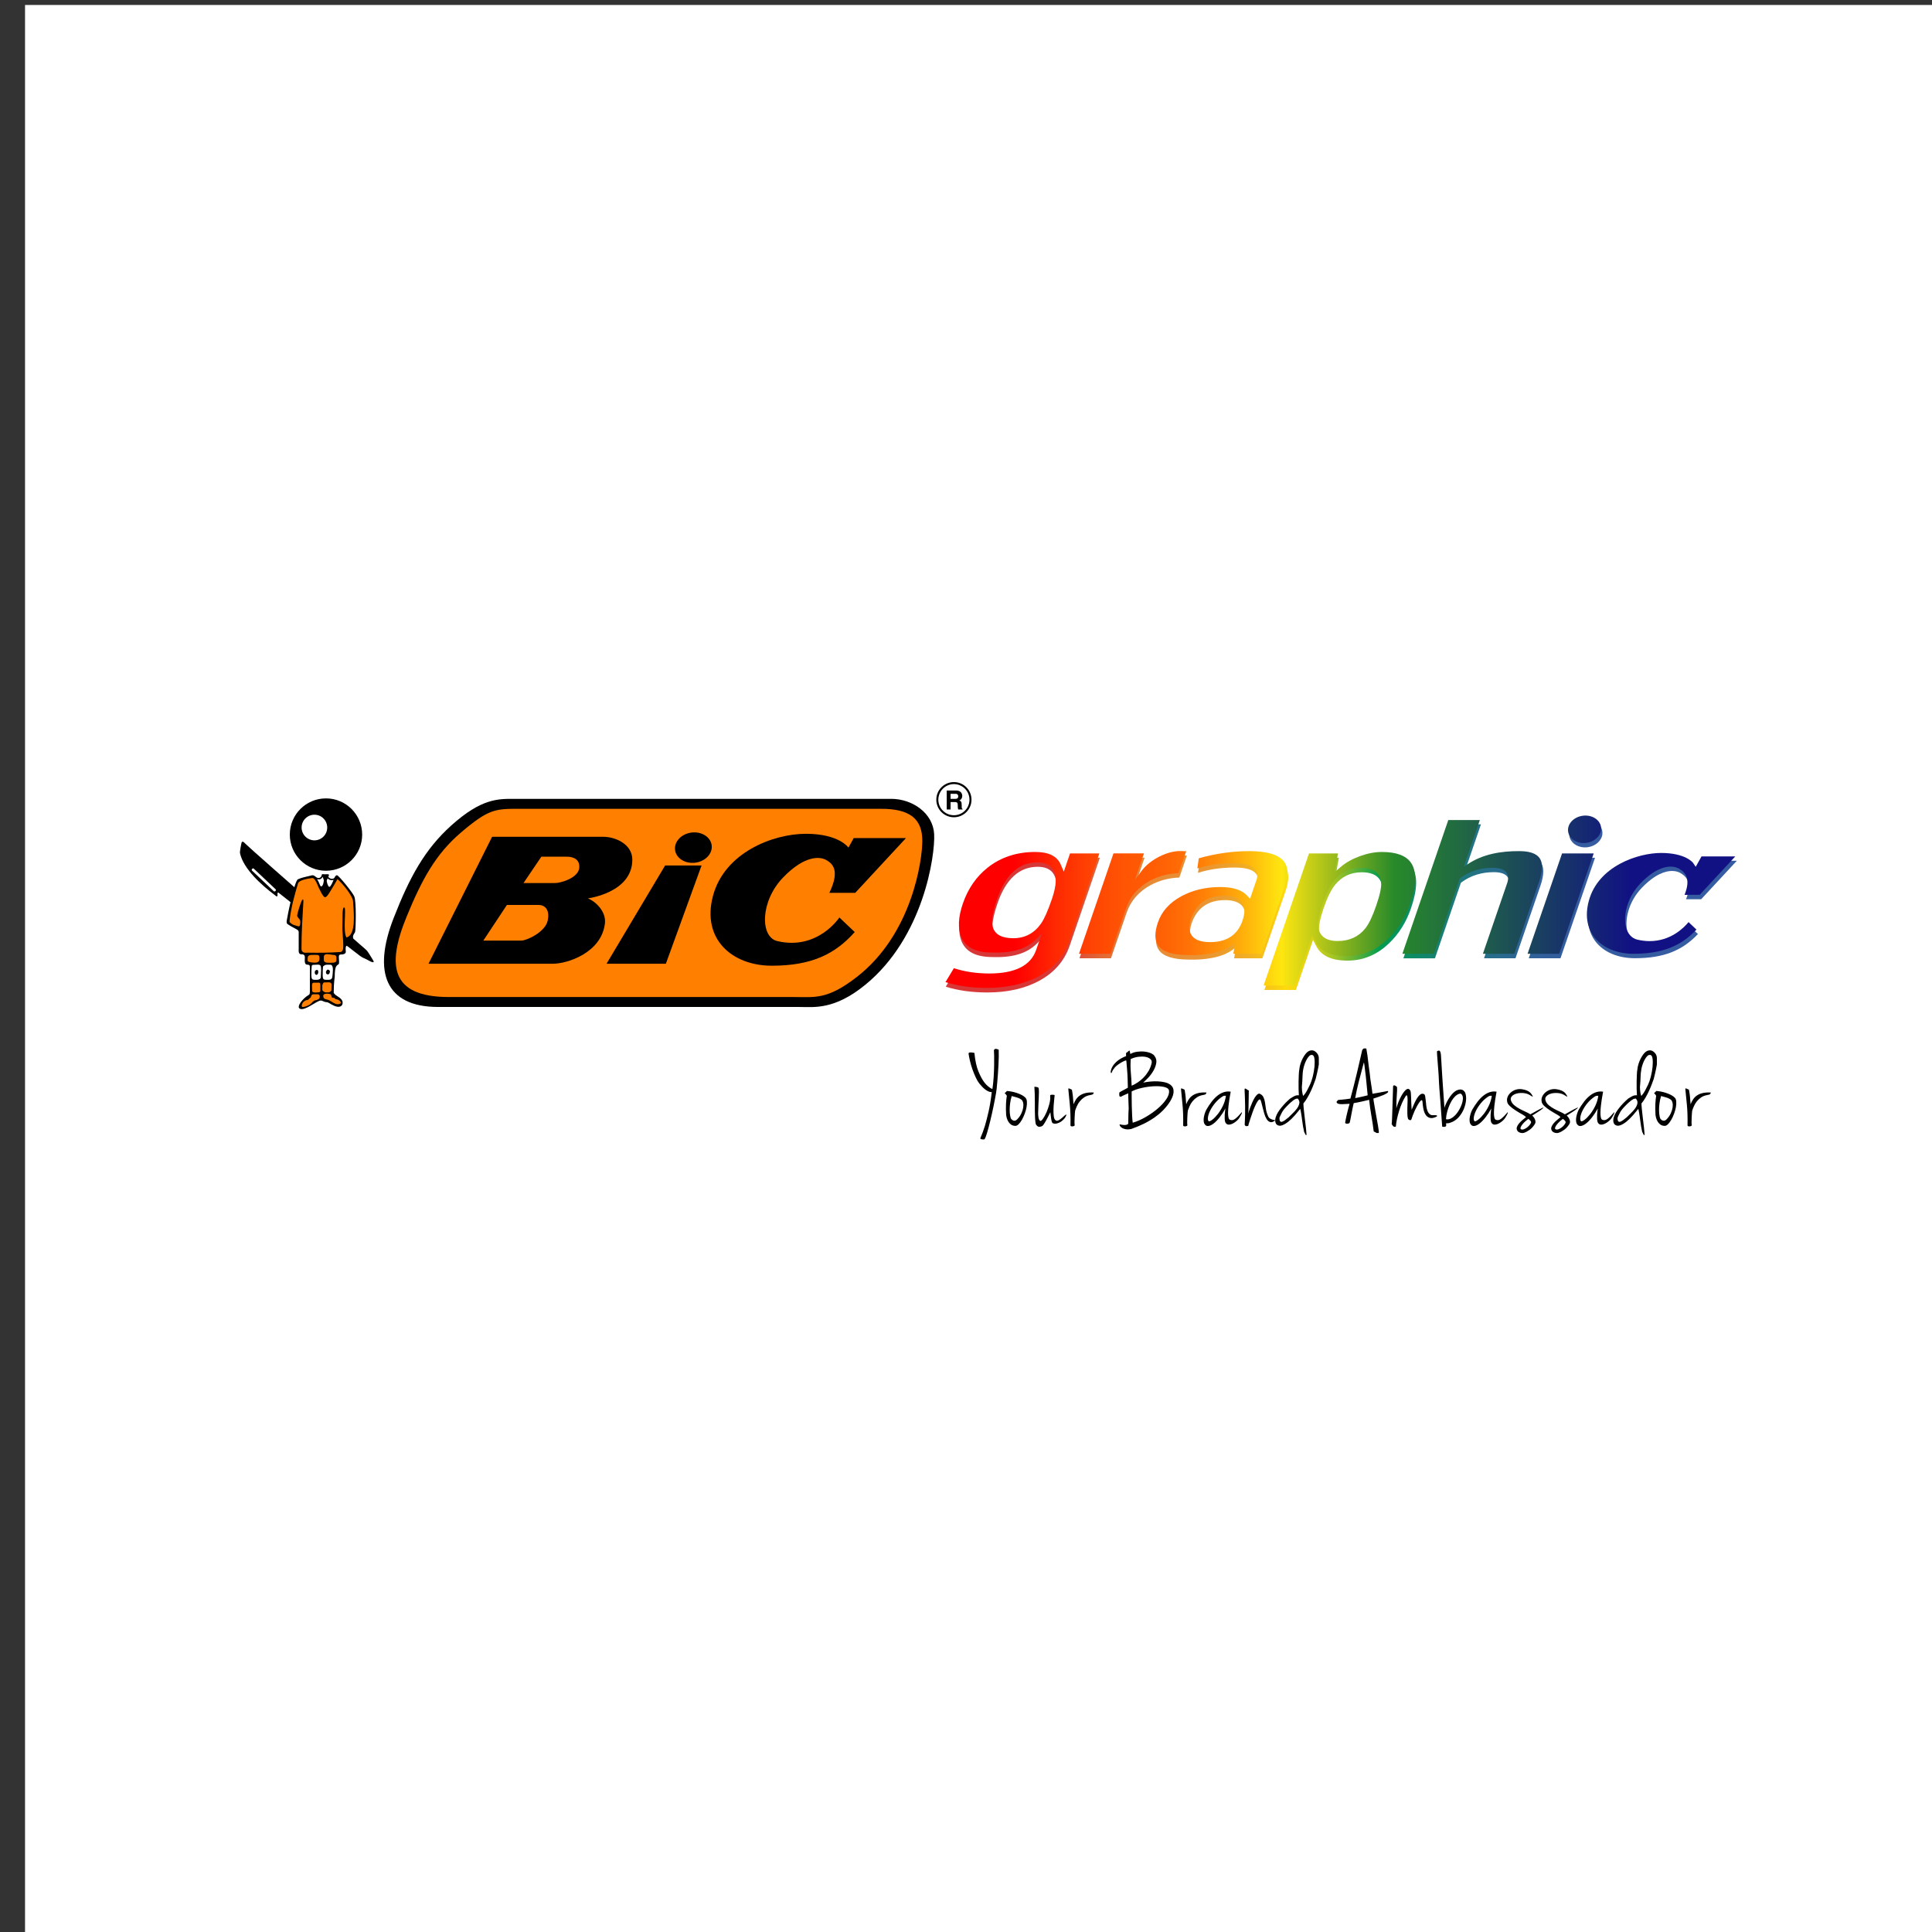 <?xml version="1.0" encoding="utf-8"?>
<!-- Generator: Adobe Illustrator 23.1.0, SVG Export Plug-In . SVG Version: 6.00 Build 0)  -->
<svg version="1.1" id="Capa_1" xmlns="http://www.w3.org/2000/svg" xmlns:xlink="http://www.w3.org/1999/xlink" x="0px" y="0px"
	 viewBox="0 0 842.65 842.65" style="enable-background:new 0 0 842.65 842.65;" xml:space="preserve">
<rect x="0" y="0" width="842.65" height="842.65" fill="#333333" stroke="none"/>
<style type="text/css">
	.st0{fill:#FFFFFF;}
	.st1{fill-rule:evenodd;clip-rule:evenodd;fill:#0B090D;}
	.st2{fill:#796F4C;}
	.st3{fill:#2F3331;}
	.st4{fill:#FE1109;}
	.st5{fill:#9BA399;}
	.st6{fill:#E12139;}
	.st7{fill:none;}
	.st8{fill:#002F87;}
	.st9{fill:#FCE200;}
	.st10{fill:#3DAE2B;}
	.st11{fill:#F94312;}
	.st12{fill:#F61425;}
	.st13{fill:#FC840A;}
	.st14{fill:#0B090D;}
	.st15{clip-path:url(#SVGID_2_);fill:url(#SVGID_3_);}
	.st16{clip-path:url(#SVGID_5_);fill:url(#SVGID_6_);}
	.st17{clip-path:url(#SVGID_8_);fill:url(#SVGID_9_);}
	.st18{clip-path:url(#SVGID_11_);fill:url(#SVGID_12_);}
	.st19{clip-path:url(#SVGID_14_);fill:url(#SVGID_15_);}
	.st20{clip-path:url(#SVGID_17_);fill:url(#SVGID_18_);}
	.st21{clip-path:url(#SVGID_20_);fill:url(#SVGID_21_);}
	.st22{clip-path:url(#SVGID_23_);fill:url(#SVGID_24_);}
	.st23{fill:#FF8001;}
	.st24{fill:none;stroke:#000000;stroke-width:0.882;stroke-linecap:round;}
	.st25{fill:url(#SVGID_25_);}
	.st26{fill:url(#SVGID_26_);}
	.st27{fill:url(#SVGID_27_);}
	.st28{fill:url(#SVGID_28_);}
	.st29{fill:url(#SVGID_29_);}
	.st30{fill:url(#SVGID_30_);}
	.st31{fill:url(#SVGID_31_);}
	.st32{fill:url(#SVGID_32_);}
	.st33{fill:#FF0001;}
	.st34{fill-rule:evenodd;clip-rule:evenodd;fill:#FFFFFF;}
	.st35{fill:#444444;}
	.st36{fill:#917395;}
	.st37{fill:url(#SVGID_33_);}
	.st38{fill:url(#SVGID_34_);}
	.st39{fill:url(#SVGID_35_);}
	.st40{fill:url(#SVGID_36_);}
	.st41{fill:url(#SVGID_37_);}
	.st42{fill:url(#SVGID_38_);}
	.st43{fill:#FC4D0C;}
	.st44{fill:#FD140D;}
	.st45{fill:none;stroke:#FFFFFF;stroke-width:1.376;stroke-miterlimit:3.864;}
	.st46{fill:#111987;}
	.st47{fill:#ECD36F;}
	.st48{fill:#FAF860;}
	.st49{fill:#E3623D;}
	.st50{fill:#D9ED86;}
	.st51{fill:#F772AC;}
	.st52{fill:#ECADD5;}
	.st53{fill:#80CECB;}
	.st54{fill:#5C1083;}
	.st55{fill:#C70001;}
	.st56{fill:#F2BB10;}
	.st57{fill:#40A629;}
	.st58{fill:#590F82;}
	.st59{clip-path:url(#SVGID_40_);}
	.st60{clip-path:url(#SVGID_42_);}
	.st61{clip-path:url(#SVGID_46_);fill:#FF1101;}
	.st62{clip-path:url(#SVGID_46_);fill:#FFFFFF;}
	.st63{fill:#FF1101;}
	.st64{clip-path:url(#SVGID_48_);fill:#FFFFFF;}
	.st65{opacity:0.4;}
	.st66{clip-path:url(#SVGID_50_);}
	.st67{fill:#6EBB20;}
	.st68{fill:#FF7800;}
	.st69{fill:#EF7D00;}
	.st70{fill:#13113A;}
	.st71{fill:#14123B;}
	.st72{fill:#14123A;}
	.st73{fill:#070530;}
	.st74{fill:#080630;}
	.st75{fill:#0B0933;}
	.st76{fill:#06032E;}
	.st77{fill:#06042F;}
	.st78{fill:#090731;}
	.st79{fill:#070630;}
	.st80{fill:#0F0D36;}
	.st81{fill:#706E88;}
	.st82{fill:#E0E0E5;}
	.st83{fill:#7B7991;}
	.st84{fill:#0A0833;}
	.st85{fill:#C2C2CD;}
	.st86{fill:#39375A;}
	.st87{fill:#080631;}
	.st88{fill:#0A0832;}
	.st89{fill:#06052F;}
	.st90{fill:#05032E;}
	.st91{fill:#FEFEFE;}
	.st92{fill:#7B7A91;}
	.st93{fill:#F9F9FA;}
	.st94{fill:#FBFBFC;}
	.st95{fill:#05042E;}
	.st96{fill:#080731;}
	.st97{fill:#EBEBEF;}
	.st98{fill:#04022E;}
	.st99{fill:#F1F1F4;}
	.st100{fill:#07052F;}
	.st101{clip-path:url(#SVGID_54_);}
	.st102{clip-path:url(#SVGID_56_);}
	.st103{clip-path:url(#SVGID_58_);}
	.st104{clip-path:url(#SVGID_60_);}
	.st105{fill:#111686;}
	.st106{fill:#1A96C2;}
	.st107{fill:#DF141E;}
	.st108{fill:#158635;}
	.st109{fill:#FA8E11;}
	.st110{fill:#D1146F;}
	.st111{fill:#002B49;}
	.st112{fill:#F5A800;}
	.st113{fill:#E61001;stroke:#000000;stroke-width:0.24;stroke-miterlimit:10;}
	.st114{fill:#FFFFFF;stroke:#FFFFFF;stroke-width:0.613;stroke-miterlimit:10;}
	.st115{fill:#FFFFFF;stroke:#FFFFFF;stroke-width:0.818;stroke-miterlimit:10;}
	.st116{fill:#C2D500;stroke:#C2D500;stroke-width:0.818;stroke-miterlimit:10;}
	.st117{fill:#C2D500;}
	.st118{fill:#2C7458;}
	.st119{fill:#010102;}
	.st120{fill:none;stroke:#2C7458;stroke-width:0.485;stroke-miterlimit:10;}
	.st121{fill:#2F59A0;}
	.st122{fill:#E60001;}
	.st123{fill:#A57063;}
	.st124{fill:none;stroke:#FFFFFF;stroke-width:0.146;stroke-miterlimit:3.864;}
	.st125{fill-rule:evenodd;clip-rule:evenodd;fill:#80C41C;}
	.st126{fill:#80C41C;}
	.st127{fill:#80BC00;}
	.st128{clip-path:url(#SVGID_62_);}
	.st129{fill-rule:evenodd;clip-rule:evenodd;fill:#6E7C7C;stroke:#6E7C7C;stroke-width:0.69;stroke-miterlimit:3.864;}
	.st130{fill-rule:evenodd;clip-rule:evenodd;fill:#80BC00;stroke:#80BC00;stroke-width:0.69;stroke-miterlimit:3.864;}
	.st131{fill:#6E7C7C;stroke:#FFFFFF;stroke-width:1.623;stroke-miterlimit:10;}
	.st132{fill:#231F20;}
	.st133{fill:#EC1C24;}
	.st134{fill:#F58D91;}
	.st135{fill:#5A5758;}
	.st136{fill:#F58F92;}
	.st137{fill:#F1555B;}
	.st138{fill:#918F8F;}
	.st139{fill:#929191;}
	.st140{fill:#F58C90;}
	.st141{fill:#5D5A5B;}
	.st142{fill:#908E8E;}
	.st143{fill:#58585A;}
	.st144{fill:#59595B;}
	.st145{fill:#5A5A5C;}
	.st146{fill:#5C5C5D;}
	.st147{fill:#5E5E60;}
	.st148{fill:#5B5B5D;}
	.st149{fill:#5C5C5E;}
	.st150{fill:#616163;}
	.st151{fill:#FEFCFC;}
	.st152{fill:#FDFDFD;}
	.st153{fill:#F8F8F8;}
	.st154{fill:#F9F9F9;}
	.st155{fill:#A08F7F;}
	.st156{fill:none;stroke:#A08F7F;stroke-width:2.658;stroke-miterlimit:10;}
	.st157{fill:#FDFE01;}
	.st158{fill:#FEFE01;}
	.st159{fill:#FDFD01;}
	.st160{fill:#FEFD01;}
	.st161{fill:#030B0C;}
	.st162{fill:#040B0D;}
	.st163{fill:#0C4199;}
	.st164{fill:#040610;}
	.st165{fill:#0E3694;}
	.st166{fill:#040710;}
	.st167{fill:#FEF703;}
	.st168{fill:#050E10;}
	.st169{fill:#0D3D98;}
	.st170{fill:#0A0F10;}
	.st171{fill:#0D3C95;}
	.st172{fill:#0D1419;}
	.st173{fill:#030C0D;}
	.st174{fill:#03030C;}
	.st175{fill:#0E3A94;}
	.st176{fill:#0B479C;}
	.st177{fill:#0F3A91;}
	.st178{fill:#0D3C97;}
	.st179{fill:#FEF601;}
	.st180{fill:#03050D;}
	.st181{fill:#0C439A;}
	.st182{fill:#02050B;}
	.st183{fill:#0B489C;}
	.st184{fill:#090710;}
	.st185{fill:#0E4198;}
	.st186{fill:#0C479C;}
	.st187{fill:#0F3792;}
	.st188{fill:#1B111A;}
	.st189{fill:#0C0813;}
	.st190{fill:#101987;}
	.st191{fill:#03090B;}
	.st192{fill:#FEF501;}
	.st193{fill:#04040F;}
	.st194{fill:#0D328E;}
	.st195{fill:#06050E;}
	.st196{fill:#0E2E91;}
	.st197{fill:#070811;}
	.st198{fill:#0E2F91;}
	.st199{fill:#0E3393;}
	.st200{fill:#0E2D91;}
	.st201{fill:#0F2083;}
	.st202{fill:#02010A;}
	.st203{fill:#FEF401;}
	.st204{fill:#0E2586;}
	.st205{fill:#0E3D96;}
	.st206{fill:#0F298E;}
	.st207{fill:#0D3895;}
	.st208{fill:#0C0958;}
	.st209{fill:#FEF001;}
	.st210{fill:#FEEE01;}
	.st211{fill:#101C88;}
	.st212{fill:#0A4E9F;}
	.st213{fill:#0B499D;}
	.st214{fill:#FEFEF0;}
	.st215{fill:#0D3B97;}
	.st216{fill:#111384;}
	.st217{fill:#111786;}
	.st218{fill:#08254C;}
	.st219{fill:#0D3A95;}
	.st220{fill:#0C3F98;}
	.st221{fill:#0D3F99;}
	.st222{fill:#0C429A;}
	.st223{fill:#0D3A96;}
	.st224{fill:#0B4C9E;}
	.st225{fill:#0D3995;}
	.st226{fill:#0F3790;}
	.st227{fill:#0C469B;}
	.st228{fill:#0C449B;}
	.st229{fill:#0C4099;}
	.st230{fill:#0E3692;}
	.st231{fill:#0E3F95;}
	.st232{fill:#0E3292;}
	.st233{fill:#0C3F99;}
	.st234{fill:#0C459B;}
	.st235{fill:#0D3691;}
	.st236{fill:#0957A3;}
	.st237{fill:#0D3F98;}
	.st238{fill:#0C419A;}
	.st239{fill:#0D3D95;}
	.st240{fill:#0E3A93;}
	.st241{fill:#0B4B9E;}
	.st242{fill:#0A50A0;}
	.st243{fill:#0D3B96;}
	.st244{fill:#0D3E98;}
	.st245{fill:#0C479B;}
	.st246{fill:#0E3493;}
	.st247{fill:#0B4C9F;}
	.st248{fill:#555555;}
	.st249{fill:#0E3894;}
	.st250{fill:#0D3C96;}
	.st251{fill:#0E3992;}
	.st252{fill:#085EA7;}
	.st253{fill:#0A1E58;}
	.st254{fill:#113685;}
	.st255{fill:#09265C;}
	.st256{fill:#07284C;}
	.st257{fill:#0E3693;}
	.st258{fill:#091646;}
	.st259{fill:#043843;}
	.st260{fill:#081E4C;}
	.st261{fill:#062F45;}
	.st262{fill:#082248;}
	.st263{fill:#072447;}
	.st264{fill:#0F1272;}
	.st265{fill:#081A41;}
	.st266{fill:#0C1D65;}
	.st267{fill:#101D88;}
	.st268{fill:#120173;}
	.st269{fill:#0F368C;}
	.st270{fill:#091C4D;}
	.st271{fill:#0D3592;}
	.st272{fill:#061D38;}
	.st273{fill:#091F52;}
	.st274{fill:#0E3594;}
	.st275{fill:#08284B;}
	.st276{fill:#0A1E59;}
	.st277{fill:#0B1E5E;}
	.st278{fill:#0B0951;}
	.st279{fill:#FEED01;}
	.st280{fill:#0D2378;}
	.st281{fill:#0D318A;}
	.st282{fill:#0F1E81;}
	.st283{fill:#0F0F6E;}
	.st284{fill:#0E2F8D;}
	.st285{fill:#042D2F;}
	.st286{fill:#071E3C;}
	.st287{fill:#060E30;}
	.st288{fill:#062D47;}
	.st289{fill:#053143;}
	.st290{fill:#09174C;}
	.st291{fill:#FEF301;}
	.st292{fill:#0A235A;}
	.st293{fill:#0D348E;}
	.st294{fill:#09174B;}
	.st295{fill:#091D52;}
	.st296{fill:#0E3092;}
	.st297{fill:#092053;}
	.st298{fill:#0A235F;}
	.st299{fill:#020A0B;}
	.st300{fill:#CC0001;}
	.st301{fill:#020909;}
	.st302{fill:#CB0001;}
	.st303{fill:#070D0F;}
	.st304{fill:#D00001;}
	.st305{fill:#080503;}
	.st306{fill:#081010;}
	.st307{fill:#D50002;}
	.st308{fill:#0A1213;}
	.st309{fill:#090405;}
	.st310{fill:#0F1212;}
	.st311{fill:#0A1212;}
	.st312{fill:#080F0F;}
	.st313{fill:#091011;}
	.st314{fill:#0D100F;}
	.st315{fill:#D80001;}
	.st316{fill:#081113;}
	.st317{fill:#0C100E;}
	.st318{fill:#0F1312;}
	.st319{fill:#091112;}
	.st320{fill:#0D1414;}
	.st321{fill:#0A0F12;}
	.st322{fill:#151916;}
	.st323{fill:#161514;}
	.st324{fill:#140505;}
	.st325{fill:#0D1412;}
	.st326{fill:#030607;}
	.st327{fill:#0F238C;}
	.st328{fill:#020709;}
	.st329{fill:#050F0F;}
	.st330{fill:#060E0F;}
	.st331{fill:#161C19;}
	.st332{fill:#0B4E9F;}
	.st333{fill:#03060A;}
	.st334{fill:#030A0E;}
	.st335{fill:#081111;}
	.st336{fill:#0E0F11;}
	.st337{fill:#030C0E;}
	.st338{fill:#070606;}
	.st339{fill:#0E1315;}
	.st340{fill:#121B18;}
	.st341{fill:#0E3494;}
	.st342{fill:#040C0C;}
	.st343{fill:#0A0F0F;}
	.st344{fill:#101616;}
	.st345{fill:#1A1310;}
	.st346{fill:#03090A;}
	.st347{fill:#070F0F;}
	.st348{fill:#02070B;}
	.st349{fill:#0C1111;}
	.st350{fill:#0D1113;}
	.st351{fill:#101986;}
	.st352{fill:#101F8A;}
	.st353{fill:#111484;}
	.st354{fill:#10218B;}
	.st355{fill:#10117A;}
	.st356{fill:#0E2C90;}
	.st357{fill:#0C4397;}
	.st358{fill:#0B4D9F;}
	.st359{fill:#101E8A;}
	.st360{fill:#0F268D;}
	.st361{fill:#0956A3;}
	.st362{fill:#0F2A8F;}
	.st363{fill:#0F2C8F;}
	.st364{fill:#0B4797;}
	.st365{fill:#0E3192;}
	.st366{fill:#0B4A9D;}
	.st367{fill:#0F288E;}
	.st368{fill:#0A51A1;}
	.st369{fill:#0E3293;}
	.st370{fill:#0A52A1;}
	.st371{fill:#0E2D90;}
	.st372{fill:#010101;}
	.st373{fill:#0D3996;}
	.st374{fill:#0D3795;}
	.st375{fill:#0F2B90;}
	.st376{fill:#0F218B;}
	.st377{fill:#0E3593;}
	.st378{fill:#0A54A2;}
	.st379{fill:#0B469C;}
	.st380{fill:#0A53A1;}
	.st381{fill:#0C4194;}
	.st382{fill:#CF0001;}
	.st383{fill:#D20001;}
	.st384{fill:#C80001;}
	.st385{fill:#040606;}
	.st386{fill:#CE0001;}
	.st387{fill:#D70001;}
	.st388{fill:#070F10;}
	.st389{fill:#050C0C;}
	.st390{fill:#CD0001;}
	.st391{fill:#DD0001;}
	.st392{fill:#081112;}
	.st393{fill:#060F0F;}
	.st394{fill:#0B1213;}
	.st395{fill:#080504;}
	.st396{fill:#0C1411;}
	.st397{fill:#080F11;}
	.st398{fill:#0C1312;}
	.st399{fill:#0B0F0E;}
	.st400{fill:#08110F;}
	.st401{fill:#111815;}
	.st402{fill:#0F1616;}
	.st403{fill:#0C1715;}
	.st404{fill:#C90001;}
	.st405{fill:#C50001;}
	.st406{fill:#D50001;}
	.st407{fill:#D30201;}
	.st408{fill:#C20001;}
	.st409{fill:#D40001;}
	.st410{fill:#D40401;}
	.st411{fill:#C90501;}
	.st412{fill:#C40001;}
	.st413{fill:#C10001;}
	.st414{fill:#BE0001;}
	.st415{fill:#BA0001;}
	.st416{fill:#050E0D;}
	.st417{fill:#070E0D;}
	.st418{fill:#050202;}
	.st419{fill:#D30001;}
	.st420{fill:#060404;}
	.st421{fill:#091211;}
	.st422{fill:#DB0001;}
	.st423{fill:#14130E;}
	.st424{fill:#E90001;}
	.st425{fill:#E00001;}
	.st426{fill:#C00001;}
	.st427{fill:#BB0001;}
	.st428{fill:#D90001;}
	.st429{fill:#E60003;}
	.st430{fill:#C30001;}
	.st431{fill:#020A0A;}
	.st432{fill:#060F10;}
	.st433{fill:#060E0E;}
	.st434{fill:#070E0E;}
	.st435{fill:#080403;}
	.st436{fill:#0F1311;}
	.st437{fill:#101111;}
	.st438{fill:#0D110E;}
	.st439{fill:#091812;}
	.st440{fill:#1C1816;}
	.st441{fill:#0E1414;}
	.st442{fill:#DC0001;}
	.st443{fill:#CA0001;}
	.st444{fill:#D10001;}
	.st445{fill:#050E0E;}
	.st446{fill:#F30001;}
	.st447{fill:#100505;}
	.st448{fill:#0B1411;}
	.st449{fill:#920202;}
	.st450{fill:#D60001;}
	.st451{fill:#101514;}
	.st452{fill:#E20001;}
	.st453{fill:#B90001;}
	.st454{fill:#0B1110;}
	.st455{fill:#0D1310;}
	.st456{fill:#111314;}
	.st457{fill:#161717;}
	.st458{fill:#0A1110;}
	.st459{fill:#0E1312;}
	.st460{fill:#121819;}
	.st461{fill:#DA0001;}
	.st462{fill:#E40002;}
	.st463{fill:#DA0003;}
	.st464{fill:#C90101;}
	.st465{fill:#C70201;}
	.st466{fill:#C10101;}
	.st467{fill:#C20101;}
	.st468{fill:#FEEF01;}
	.st469{fill:#B60001;}
	.st470{fill:#B30001;}
	.st471{fill:#FEF101;}
	.st472{fill:#BD0001;}
	.st473{fill:#E10001;}
	.st474{fill:#F10001;}
	.st475{fill:#E50001;}
	.st476{fill:#020808;}
	.st477{fill:#0A0F0E;}
	.st478{fill:#DD0002;}
	.st479{fill:#BF0001;}
	.st480{fill:#D40002;}
	.st481{fill:#2D0238;}
	.st482{fill:#DE0001;}
	.st483{fill:#D30104;}
	.st484{fill:#BC0001;}
	.st485{fill:#0F0011;}
	.st486{fill:#C50306;}
	.st487{fill:#D60406;}
	.st488{fill:#DB0102;}
	.st489{fill:#0E3895;}
	.st490{fill:#C00002;}
	.st491{fill:#CF0008;}
	.st492{fill:#0E3391;}
	.st493{fill:#DB0002;}
	.st494{fill:#DF0001;}
	.st495{fill:#ED0005;}
	.st496{fill:#0C0F0E;}
	.st497{fill:#030A0A;}
	.st498{fill:#B40001;}
	.st499{fill:#C60001;}
	.st500{fill:#1B0506;}
	.st501{fill:#050E0F;}
	.st502{fill:#030202;}
	.st503{fill:#091010;}
	.st504{fill:#091210;}
	.st505{fill:#0D120F;}
	.st506{fill:#081311;}
	.st507{fill:#E30001;}
	.st508{fill:#0A1010;}
	.st509{fill:#0A120F;}
	.st510{fill:#091312;}
	.st511{fill:#161E1A;}
	.st512{fill:#E98330;}
	.st513{clip-path:url(#SVGID_64_);fill:#F4B813;}
	.st514{fill:#20231E;}
	.st515{fill:#93999A;}
	.st516{fill:#FBFCFB;}
	.st517{fill:#F4FDFD;}
	.st518{fill:#FAFCFB;}
	.st519{fill:#FDFDF8;}
	.st520{fill:#F9FAFA;}
	.st521{fill:#959A9A;}
	.st522{fill:#F4FBFB;}
	.st523{fill:#F2F9F6;}
	.st524{fill:#FAFAF7;}
	.st525{fill:#EBFAFB;}
	.st526{fill:#FEFAF4;}
	.st527{fill:#FEFBF6;}
	.st528{fill:#FEFAFA;}
	.st529{fill:#145F94;}
	.st530{fill:#E0F1F6;}
	.st531{fill:#EDF7F6;}
	.st532{fill:#FDFCF8;}
	.st533{fill:#F3FBFB;}
	.st534{fill:#FDFBF4;}
	.st535{fill:#EFF5F9;}
	.st536{fill:#E6FBFD;}
	.st537{fill:#F5FEF4;}
	.st538{fill:#FDFBEE;}
	.st539{fill:#F7FDF7;}
	.st540{fill:#044E84;}
	.st541{fill:#F7FDEF;}
	.st542{fill:#F3F8EE;}
	.st543{fill:#EEF3F7;}
	.st544{fill:#E8F2F1;}
	.st545{fill:#E7F3F4;}
	.st546{fill:#3BB4C7;}
	.st547{fill:#FDFDFC;}
	.st548{fill:#EAF9FA;}
	.st549{fill:#8EB9C2;}
	.st550{fill:#FEF8FE;}
	.st551{fill:#F2F9F9;}
	.st552{fill:#F2F9F7;}
	.st553{fill:#FBFCF8;}
	.st554{fill:#FEF8FD;}
	.st555{fill:#D4F5F5;}
	.st556{fill:#E5F3F5;}
	.st557{fill:#0B609A;}
	.st558{fill:#FBFAEF;}
	.st559{fill:#FDF8FC;}
	.st560{fill:#FEF8F9;}
	.st561{fill:#FEFCF8;}
	.st562{fill:#FEF9FD;}
	.st563{fill:#F9FEFA;}
	.st564{fill:#FDF9F5;}
	.st565{fill:#136399;}
	.st566{fill:#F8FDFE;}
	.st567{fill:#FAFEFB;}
	.st568{fill:#D6F0F8;}
	.st569{fill:#F4FDF9;}
	.st570{fill:#F6FAEF;}
	.st571{fill:#EBFEF7;}
	.st572{fill:#FEF8EF;}
	.st573{fill:#F2FCFE;}
	.st574{fill:#FEFCF0;}
	.st575{fill:#FEFDF3;}
	.st576{fill:#F1FEF2;}
	.st577{fill:#EFFEFE;}
	.st578{fill:#FEFBF4;}
	.st579{fill:#FDFEF5;}
	.st580{fill:#FDFDF5;}
	.st581{fill:#FCF4EF;}
	.st582{fill:#FEF5F3;}
	.st583{fill:#FEFDE8;}
	.st584{fill:#E7FEFC;}
	.st585{fill:#FAFEF5;}
	.st586{fill:#DDEEF3;}
	.st587{fill:#929999;}
	.st588{fill:#979894;}
	.st589{fill:#929898;}
	.st590{fill:#8E9AA0;}
	.st591{fill:#E8F4F4;}
	.st592{fill:#969895;}
	.st593{fill:#96969F;}
	.st594{fill:#8F9C94;}
	.st595{fill:#DAE8E4;}
	.st596{fill:#9098A3;}
	.st597{fill:#8C9494;}
	.st598{fill:#FBFBF6;}
	.st599{fill:#F0C319;}
	.st600{fill:#F7FEFB;}
	.st601{fill:#EAFDFD;}
	.st602{fill:#F0C81F;}
	.st603{fill:#F5F4E2;}
	.st604{fill:#1A618E;}
	.st605{fill:#14557C;}
	.st606{fill:#23597D;}
	.st607{fill:#FDF9F0;}
	.st608{fill:#F5F8F5;}
	.st609{fill:#1A5F86;}
	.st610{fill:#FEF9F4;}
	.st611{fill:#0A609B;}
	.st612{fill:#87F0FC;}
	.st613{fill:#CEE5EB;}
	.st614{fill:#0264A3;}
	.st615{fill:#B8F1FE;}
	.st616{fill:#B2E7ED;}
	.st617{fill:#0C5583;}
	.st618{fill:#045F9D;}
	.st619{fill:#145E97;}
	.st620{fill:#075F9D;}
	.st621{fill:#F1F8FC;}
	.st622{fill:#EBFBFB;}
	.st623{fill:#D9F1F3;}
	.st624{fill:#23628A;}
	.st625{fill:#1E455D;}
	.st626{fill:#1A628F;}
	.st627{fill:#18598D;}
	.st628{fill:#185480;}
	.st629{fill:#095187;}
	.st630{fill:#0B6099;}
	.st631{fill:#10619A;}
	.st632{fill:#1A587F;}
	.st633{fill:#145774;}
	.st634{fill:#0A5E98;}
	.st635{fill:#125470;}
	.st636{fill:#1B6491;}
	.st637{fill:#FBFDFC;}
	.st638{fill:#FEFDF9;}
	.st639{fill:#F8FEFA;}
	.st640{fill:#F7FBFA;}
	.st641{fill:#F2F6F7;}
	.st642{fill:#FBFCF5;}
	.st643{fill:#F7FEF5;}
	.st644{fill:#EDFEF7;}
	.st645{fill:#31C7DF;}
	.st646{fill:#36CCE4;}
	.st647{fill:#37C2D8;}
	.st648{fill:#39B9B9;}
	.st649{fill:#1A9CC5;}
	.st650{fill:#196399;}
	.st651{fill:#51B7D2;}
	.st652{fill:#146496;}
	.st653{fill:#156493;}
	.st654{fill:#075D99;}
	.st655{fill:#085D7F;}
	.st656{fill:#D6E7EE;}
	.st657{fill:#FCFAF1;}
	.st658{fill:#0A5F9A;}
	.st659{fill:#678DA0;}
	.st660{fill:#195F8A;}
	.st661{fill:#0863A5;}
	.st662{fill:#0A5788;}
	.st663{fill:#D5FAFB;}
	.st664{fill:#A8D6E7;}
	.st665{fill:#F4F9F3;}
	.st666{fill:#BBE2ED;}
	.st667{fill:#34C0D7;}
	.st668{fill:#8D9293;}
	.st669{fill:#66AEC0;}
	.st670{fill:#47BCEA;}
	.st671{fill:#3AC7E4;}
	.st672{fill:#75A1A9;}
	.st673{fill:#225476;}
	.st674{fill:#C1DEEA;}
	.st675{fill:#276F9A;}
	.st676{fill:#0F5988;}
	.st677{fill:#2E596D;}
	.st678{fill:#F2C215;}
	.st679{fill:#68BA96;}
	.st680{fill:#79CAA6;}
	.st681{fill:#085886;}
	.st682{fill:#0261A2;}
	.st683{fill:#1C577E;}
	.st684{fill:#015FA1;}
	.st685{fill:#0061A6;}
	.st686{fill:#0160AA;}
	.st687{fill:#F2FCEE;}
	.st688{fill:#F9FEE8;}
	.st689{fill:#0F629D;}
	.st690{fill:#35C8E4;}
	.st691{fill:#8A999E;}
	.st692{fill:#3AC0D9;}
	.st693{fill:#939A95;}
	.st694{fill:#77A6AD;}
	.st695{fill:#8F9B97;}
	.st696{fill:#8F9AA0;}
	.st697{fill:#5AB4C8;}
	.st698{fill:#7DA3A7;}
	.st699{fill:#93979C;}
	.st700{fill:#91989E;}
	.st701{fill:#7BA2A7;}
	.st702{fill:#889D98;}
	.st703{fill:#879D9D;}
	.st704{fill:#6AABAC;}
	.st705{fill:#9397A3;}
	.st706{fill:#919C92;}
	.st707{fill:#92989F;}
	.st708{fill:#909A94;}
	.st709{fill:#8B9BA0;}
	.st710{fill:#D9F2F6;}
	.st711{fill:#41C7E1;}
	.st712{fill:#69ADB9;}
	.st713{fill:#59B5C2;}
	.st714{fill:#8F9B96;}
	.st715{fill:#8C98A0;}
	.st716{fill:#989596;}
	.st717{fill:#4EB7D1;}
	.st718{fill:#97959A;}
	.st719{fill:#949A92;}
	.st720{fill:#31CCD4;}
	.st721{fill:#99959D;}
	.st722{fill:#99959C;}
	.st723{fill:#8D9C91;}
	.st724{fill:#8F9D90;}
	.st725{fill:#849EA6;}
	.st726{fill:#52B9C6;}
	.st727{fill:#889AA2;}
	.st728{fill:#71A9B3;}
	.st729{fill:#9F9492;}
	.st730{fill:#99969E;}
	.st731{fill:#78A6AA;}
	.st732{fill:#77A5B1;}
	.st733{fill:#8599A8;}
	.st734{fill:#889DA4;}
	.st735{fill:#7295A8;}
	.st736{fill:#9A958C;}
	.st737{fill:#809BA5;}
	.st738{fill:#8E9D94;}
	.st739{fill:#1A5F90;}
	.st740{fill:#6EA4C1;}
	.st741{fill:#125275;}
	.st742{fill:#125077;}
	.st743{fill:#084D86;}
	.st744{fill:#025F9E;}
	.st745{fill:#00578F;}
	.st746{fill:#FDBF01;}
	.st747{fill:#4EC5C3;}
	.st748{fill:#F7C20B;}
	.st749{fill:#01558C;}
	.st750{fill:#145A86;}
	.st751{fill:#20506B;}
	.st752{fill:#07619E;}
	.st753{fill:#0063A8;}
	.st754{fill:#0064AE;}
	.st755{fill:#195E9B;}
	.st756{fill:#4EB2C3;}
	.st757{fill:#1C5F79;}
	.st758{fill:#40B3CA;}
	.st759{fill:#37C7E4;}
	.st760{fill:#44BDE8;}
	.st761{fill:#0E5B88;}
	.st762{fill:#F4F4F7;}
	.st763{fill:#01629B;}
	.st764{fill:#08619D;}
	.st765{fill:#0264AD;}
	.st766{fill:#0A63A0;}
	.st767{fill:#0965A2;}
	.st768{fill:#196493;}
	.st769{fill:#8FC8DD;}
	.st770{fill:#0D5380;}
	.st771{fill:#21587A;}
	.st772{fill:#EBF2F1;}
	.st773{fill:#CFEDF0;}
	.st774{fill:#DCF0F7;}
	.st775{fill:#185B83;}
	.st776{fill:#07609E;}
	.st777{fill:#01619F;}
	.st778{fill:#0262A7;}
	.st779{fill:#EDFDFE;}
	.st780{fill:#F9FDFE;}
	.st781{fill:#106097;}
	.st782{fill:#ECF9FA;}
	.st783{fill:#FDF9F6;}
	.st784{fill:#53BFDE;}
	.st785{fill:#CDF6F9;}
	.st786{fill:#35CADB;}
	.st787{fill:#2FCBE1;}
	.st788{fill:#3AC4EB;}
	.st789{fill:#35C7E8;}
	.st790{fill:#00609B;}
	.st791{fill:#055C9E;}
	.st792{fill:#3DBCE9;}
	.st793{fill:#42C5EF;}
	.st794{fill:#04649E;}
	.st795{fill:#06609D;}
	.st796{fill:#0160A3;}
	.st797{fill:#02629D;}
	.st798{fill:#31C9E3;}
	.st799{fill:#4AC5F1;}
	.st800{fill:#065C9A;}
	.st801{fill:#015EA8;}
	.st802{fill:#05639F;}
	.st803{fill:#01518C;}
	.st804{fill:#025FA0;}
	.st805{fill:#0B60A0;}
	.st806{fill:#245E7C;}
	.st807{fill:#75C0EF;}
	.st808{fill:#3AC9E2;}
	.st809{fill:#2CCBE4;}
	.st810{fill:#98939D;}
	.st811{fill:#63AFC1;}
	.st812{fill:#42C2D6;}
	.st813{fill:#075C99;}
	.st814{fill:#FEBD00;}
	.st815{fill:#EBC424;}
	.st816{fill:#40C1EE;}
	.st817{fill:#3AC7D8;}
	.st818{fill:#33C9E5;}
	.st819{fill:#33C9E8;}
	.st820{fill:#36C6EC;}
	.st821{fill:#38C7E1;}
	.st822{fill:#2ECAEC;}
	.st823{fill:#3AC7DF;}
	.st824{fill:#3BC5E5;}
	.st825{fill:#32C9E9;}
	.st826{fill:#3BC4E2;}
	.st827{fill:#2FCCE2;}
	.st828{fill:#D0C72B;}
	.st829{fill:#3BC5E9;}
	.st830{fill:#31C9EC;}
	.st831{fill:#44C3DB;}
	.st832{fill:#46BED6;}
	.st833{fill:#3CC4DC;}
	.st834{fill:#3FC1E0;}
	.st835{fill:#42C3DA;}
	.st836{fill:#2FCAE4;}
	.st837{fill:#2BCEE2;}
	.st838{fill:#2ECCE2;}
	.st839{fill:#52BAD1;}
	.st840{fill:#3AC4D9;}
	.st841{fill:#3EC4E0;}
	.st842{fill:#67AEC3;}
	.st843{fill:#26CFE5;}
	.st844{fill:#30C8EB;}
	.st845{fill:#3EC7D3;}
	.st846{fill:#2FC8ED;}
	.st847{fill:#42C0EB;}
	.st848{fill:#75A3AF;}
	.st849{fill:#2DCAEC;}
	.st850{fill:#32CBDD;}
	.st851{fill:#34C9DB;}
	.st852{fill:#3BC7DD;}
	.st853{fill:#3EC6DD;}
	.st854{fill:#40C2C3;}
	.st855{fill:#3DC3E9;}
	.st856{fill:#29CEE0;}
	.st857{fill:#3AC6E1;}
	.st858{fill:#2FC9EB;}
	.st859{fill:#25D0E2;}
	.st860{fill:#32C7F4;}
	.st861{fill:#3DC8D0;}
	.st862{fill:#2FC9F3;}
	.st863{fill:#44BBE5;}
	.st864{fill:#4ABDD1;}
	.st865{fill:#27CEE4;}
	.st866{fill:#2CCBD1;}
	.st867{fill:#2CCDEF;}
	.st868{fill:#9598A2;}
	.st869{fill:#1876A2;}
	.st870{fill:#2EC8F9;}
	.st871{fill:#37C6E2;}
	.st872{fill:#90969A;}
	.st873{fill:#31C8DC;}
	.st874{fill:#94969E;}
	.st875{fill:#8A9A9D;}
	.st876{fill:#80A0A5;}
	.st877{fill:#065E99;}
	.st878{fill:#0E608F;}
	.st879{fill:#00609F;}
	.st880{fill:#0161A8;}
	.st881{fill:#055EA0;}
	.st882{fill:#F9C104;}
	.st883{fill:#FABF09;}
	.st884{fill:#F3C408;}
	.st885{fill:#FABD13;}
	.st886{fill:#F1C507;}
	.st887{fill:#F4C113;}
	.st888{fill:#A6B64F;}
	.st889{fill:#BCCC65;}
	.st890{fill:#36C7E2;}
	.st891{fill:#37C7DD;}
	.st892{fill:#50C7F1;}
	.st893{fill:#02669C;}
	.st894{fill:#015E9A;}
	.st895{fill:#2C90CC;}
	.st896{fill:#30CBE2;}
	.st897{fill:#3FC3E6;}
	.st898{fill:#38C0E2;}
	.st899{fill:#3FC3E9;}
	.st900{fill:#0A73A4;}
	.st901{fill:#B7EBFE;}
	.st902{fill:#0C6092;}
	.st903{fill:#275A6C;}
	.st904{fill:#055CA0;}
	.st905{fill:#01609D;}
	.st906{fill:#035FA1;}
	.st907{fill:#0763A5;}
	.st908{fill:#0060A5;}
	.st909{fill:#125E91;}
	.st910{fill:#045FA1;}
	.st911{fill:#37C3E8;}
	.st912{fill:#49C4EF;}
	.st913{fill:#04639A;}
	.st914{fill:#0062A1;}
	.st915{fill:#01619B;}
	.st916{fill:#0065AA;}
	.st917{fill:#36C5E7;}
	.st918{fill:#006298;}
	.st919{fill:#0562A3;}
	.st920{fill:#00669A;}
	.st921{fill:#025F95;}
	.st922{fill:#0160A2;}
	.st923{fill:#055B9F;}
	.st924{fill:#0A5A96;}
	.st925{fill:#0C5C8B;}
	.st926{fill:#2ACCEB;}
	.st927{fill:#28CEE7;}
	.st928{fill:#46C4C8;}
	.st929{fill:#32C8F1;}
	.st930{fill:#DFC428;}
	.st931{fill:#4DC2B4;}
	.st932{fill:#3BC5E1;}
	.st933{fill:#39C8DB;}
	.st934{fill:#47C3CC;}
	.st935{fill:#38C8DB;}
	.st936{fill:#3FC4D5;}
	.st937{fill:#3FC7CF;}
	.st938{fill:#43C7D4;}
	.st939{fill:#0360A3;}
	.st940{fill:#3FBEE0;}
	.st941{fill:#4CBBD0;}
	.st942{fill:#075C9F;}
	.st943{fill:#03599B;}
	.st944{fill:#065AA8;}
	.st945{fill:#D8C627;}
	.st946{fill:#B2BD50;}
	.st947{fill:#095EA0;}
	.st948{fill:#1876B4;}
	.st949{fill:#46C3EF;}
	.st950{fill:#005A9A;}
	.st951{fill:#0667A0;}
	.st952{fill:#0960A2;}
	.st953{fill:#3FD0EB;}
	.st954{fill:#05649E;}
	.st955{fill:#45C1E9;}
	.st956{fill:#BB1929;}
	.st957{fill:#278A2A;}
	.st958{fill:#676767;}
	.st959{fill:#14407F;}
	.st960{fill:#144080;}
	.st961{fill:#E21818;}
	.st962{fill:#E21919;}
	.st963{fill:#E31919;}
	.st964{fill:#E31A1A;}
	.st965{fill:#E61E1E;}
	.st966{fill:#E62121;}
	.st967{fill:#E61C1C;}
	.st968{fill:#E61D1D;}
	.st969{fill:#E41B1B;}
	.st970{fill:#E51C1C;}
	.st971{fill:#E31C1C;}
	.st972{fill:#E62020;}
	.st973{fill:#E61F1F;}
	.st974{fill:#EB1E1E;}
	.st975{fill:#E31B1B;}
	.st976{fill:#E51818;}
	.st977{fill:#E72222;}
	.st978{fill:#E92525;}
	.st979{fill:#E92F2F;}
	.st980{fill:#E93232;}
	.st981{fill:#E92727;}
	.st982{fill:#E72525;}
	.st983{fill:#E82222;}
	.st984{fill:#EE4343;}
	.st985{fill:#E82323;}
	.st986{fill:#FEFBFB;}
	.st987{fill:#FCF1F1;}
</style>
<g>
	<g>
		<rect x="10.92" y="2.17" class="st0" width="842.6" height="842.6"/>
	</g>
	<g>
		<g>
			<path d="M434.4,476.9c-0.3,1.77-0.68,3.71-1.12,5.85c-0.44,2.14-0.9,4.18-1.38,6.13c-0.47,1.95-0.93,3.67-1.37,5.16
				c-0.44,1.49-0.83,2.46-1.17,2.9c-0.41,0.07-0.84,0.05-1.3-0.05c-0.46-0.1-0.58-0.34-0.38-0.71c0.64-1.42,1.27-3.12,1.88-5.09
				c0.51-1.7,1.04-3.76,1.6-6.21c0.56-2.44,1.03-5.29,1.4-8.55c-0.58,0-1.12-0.13-1.63-0.38s-0.98-0.56-1.42-0.92
				c-0.44-0.35-0.87-0.75-1.27-1.2c-0.41-0.44-0.78-0.86-1.12-1.27c-0.51-0.65-1.03-1.53-1.55-2.65c-0.53-1.12-1.01-2.31-1.45-3.56
				c-0.44-1.26-0.8-2.5-1.09-3.74c-0.29-1.24-0.48-2.28-0.59-3.13c0-0.17,0.09-0.29,0.28-0.36c0.19-0.07,0.42-0.1,0.69-0.1
				c0.27,0,0.55,0.03,0.84,0.08c0.29,0.05,0.54,0.09,0.74,0.13c0.34,3.43,0.94,6.16,1.81,8.22c0.87,2.06,1.74,3.64,2.62,4.76
				c1.05,1.32,2.19,2.26,3.41,2.8c0.24-1.42,0.42-3.07,0.54-4.93c0.12-1.87,0.2-3.66,0.23-5.37c0.03-1.71,0.03-3.2,0-4.45
				c-0.03-1.25-0.07-2.02-0.1-2.29c0.24-0.34,0.5-0.51,0.79-0.51c0.28,0,0.72,0.12,1.3,0.35c0.03,0.92,0.04,1.95,0.03,3.11
				c-0.02,1.15-0.06,2.35-0.13,3.59c-0.07,1.24-0.15,2.49-0.23,3.77c-0.08,1.27-0.18,2.46-0.28,3.56c-0.1,1.1-0.2,2.1-0.28,3
				C434.6,475.74,434.5,476.43,434.4,476.9"/>
			<path d="M439.13,475.83c0.64,0.03,1.36,0.13,2.14,0.28c0.78,0.15,1.54,0.35,2.29,0.61c0.75,0.26,1.43,0.54,2.06,0.87
				c0.63,0.32,1.14,0.69,1.55,1.09c0.41,0.37,0.64,0.94,0.71,1.71c0.07,0.76,0.02,1.6-0.15,2.52c-0.17,0.91-0.43,1.86-0.79,2.82
				c-0.36,0.97-0.76,1.84-1.2,2.62c-0.44,0.78-0.91,1.42-1.42,1.94c-0.51,0.51-0.98,0.76-1.42,0.76c-0.75,0-1.37-0.18-1.88-0.53
				c-0.51-0.36-0.92-0.79-1.22-1.3c-0.3-0.51-0.53-1.04-0.69-1.6c-0.15-0.56-0.25-1.04-0.28-1.45c-0.1-1.8-0.12-3.39-0.05-4.78
				c0.07-1.39,0.19-2.54,0.36-3.46c-0.1-0.17-0.2-0.32-0.3-0.46c-0.1-0.13-0.21-0.26-0.31-0.38c-0.1-0.12-0.22-0.23-0.36-0.33
				c0.14-0.07,0.27-0.17,0.41-0.3C438.85,476.24,439.03,476.04,439.13,475.83 M440.97,487.94c0.1,0.14,0.23,0.28,0.41,0.43
				c0.17,0.15,0.38,0.27,0.63,0.36c0.26,0.08,0.52,0.09,0.79,0.03c0.27-0.07,0.56-0.25,0.86-0.56c0.82-0.85,1.42-1.72,1.83-2.62
				c0.4-0.9,0.67-1.75,0.79-2.54c0.12-0.8,0.1-1.5-0.05-2.11c-0.15-0.61-0.4-1.05-0.74-1.32c-0.27-0.17-0.5-0.31-0.69-0.43
				c-0.19-0.12-0.43-0.23-0.71-0.33c-0.29-0.1-0.65-0.21-1.09-0.33c-0.44-0.12-1.02-0.28-1.73-0.48c-0.34,1.09-0.58,2.17-0.71,3.26
				c-0.14,1.08-0.2,2.08-0.18,2.97c0.01,0.9,0.08,1.68,0.2,2.34C440.7,487.26,440.83,487.71,440.97,487.94"/>
			<path d="M453.69,488.86c0.23,0.17,0.63-0.12,1.17-0.87c0.54-0.75,1.07-1.7,1.58-2.87c0.51-1.17,0.93-2.42,1.27-3.74
				c0.34-1.32,0.44-2.48,0.3-3.46c0-0.2,0.09-0.33,0.26-0.38c0.17-0.05,0.36-0.08,0.58-0.08c0.22,0,0.44,0.02,0.66,0.05
				c0.22,0.03,0.38,0.07,0.48,0.1c-0.07,0.75-0.16,1.69-0.28,2.83c-0.12,1.14-0.2,2.26-0.23,3.38c-0.03,1.12,0.01,2.14,0.13,3.05
				c0.12,0.92,0.4,1.51,0.84,1.78c0.37,0.24,0.81,0.22,1.3-0.05c0.49-0.27,0.97-0.61,1.42-1.02c0.46-0.41,0.87-0.77,1.25-1.09
				c0.37-0.32,0.61-0.43,0.71-0.33c-0.14,0.58-0.42,1.14-0.87,1.68c-0.44,0.54-0.94,1-1.5,1.38c-0.56,0.37-1.15,0.63-1.78,0.79
				c-0.63,0.15-1.2,0.13-1.71-0.08c-0.2-0.03-0.37-0.23-0.48-0.58c-0.12-0.35-0.22-0.77-0.3-1.25c-0.09-0.47-0.15-0.99-0.2-1.53
				c-0.05-0.54-0.11-1.03-0.18-1.47c-0.27,0.54-0.58,1.15-0.92,1.83c-0.34,0.68-0.68,1.32-1.02,1.93c-0.34,0.61-0.66,1.14-0.97,1.58
				c-0.3,0.44-0.56,0.69-0.77,0.76c-0.68,0.27-1.2,0.33-1.58,0.18c-0.38-0.15-0.63-0.36-0.77-0.64c-0.2-0.1-0.35-0.45-0.43-1.04
				c-0.09-0.59-0.15-1.35-0.21-2.26c-0.05-0.92-0.08-1.95-0.08-3.11v-3.54c0-1.2-0.02-2.39-0.05-3.56
				c-0.04-1.17-0.09-2.25-0.15-3.23c0.24,0,0.47,0.02,0.71,0.05c0.2,0.03,0.41,0.08,0.61,0.13c0.2,0.05,0.37,0.16,0.51,0.33
				c0.17,0.78,0.2,2.15,0.08,4.12c-0.12,1.97-0.21,4.34-0.28,7.12c0,0.1,0.01,0.3,0.03,0.58c0.02,0.29,0.05,0.6,0.1,0.94
				c0.05,0.34,0.13,0.66,0.25,0.97C453.32,488.55,453.48,488.76,453.69,488.86"/>
			<path d="M465.95,475.02c-0.04-0.3,0.13-0.38,0.48-0.23c0.36,0.15,0.72,0.32,1.09,0.48c0.13,0.78,0.23,1.4,0.3,1.86
				c0.07,0.46,0.12,0.89,0.15,1.3c0.03,0.4,0.07,0.85,0.1,1.32c0.03,0.47,0.09,1.1,0.15,1.88c0.3-0.78,0.68-1.5,1.12-2.16
				c0.44-0.66,1.01-1.23,1.7-1.7c0.7-0.47,1.53-0.82,2.49-1.04c0.97-0.22,2.13-0.3,3.49-0.23c0,0.27-0.09,0.5-0.28,0.69
				c-0.19,0.18-0.62,0.33-1.3,0.43c-0.98,0.17-1.84,0.5-2.57,0.99c-0.73,0.49-1.36,1.06-1.88,1.71c-0.53,0.65-0.95,1.33-1.27,2.06
				c-0.32,0.73-0.59,1.4-0.79,2.01c-0.03,0.3-0.08,0.74-0.13,1.3c-0.05,0.56-0.09,1.15-0.1,1.78c-0.02,0.63-0.03,1.24-0.05,1.83
				c-0.02,0.59,0.01,1.06,0.08,1.4c0.03,0.17-0.04,0.3-0.23,0.38c-0.18,0.09-0.4,0.15-0.64,0.18c-0.24,0.03-0.46,0.02-0.66-0.05
				c-0.21-0.07-0.31-0.19-0.31-0.35c0.07-3.5-0.03-6.51-0.28-9.03C466.38,479.29,466.15,477.02,465.95,475.02"/>
			<path d="M509.86,472.73c1.12,0.61,1.77,1.43,1.94,2.47c0.17,1.04,0.01,2.14-0.48,3.31c-0.49,1.17-1.21,2.37-2.16,3.59
				c-0.95,1.22-1.99,2.33-3.1,3.31c-0.14,0.14-0.32,0.3-0.56,0.48c-0.24,0.19-0.47,0.37-0.71,0.56c-0.24,0.19-0.47,0.36-0.69,0.51
				c-0.22,0.15-0.38,0.28-0.48,0.38c-1.63,1.12-3.27,2.08-4.93,2.88c-1.66,0.8-3.44,1.53-5.34,2.21c-0.85,0.17-1.59,0.2-2.24,0.1
				c-0.65-0.1-1.18-0.27-1.6-0.51c-0.42-0.24-0.74-0.51-0.94-0.82c-0.2-0.3-0.29-0.58-0.25-0.82c0.82,0.17,1.43,0.27,1.86,0.28
				c0.42,0.02,0.75,0,0.99-0.05c0.23-0.05,0.4-0.12,0.51-0.2c0.1-0.08,0.24-0.16,0.4-0.23c0.03-0.78,0.05-1.47,0.05-2.09
				c0-0.61,0.01-1.17,0.02-1.68c0.02-0.51,0.04-1,0.05-1.47c0.02-0.47,0.04-0.97,0.08-1.48c-0.03-1.42-0.08-2.7-0.13-3.81
				c-0.05-1.12-0.08-2.05-0.08-2.8c-0.91,0.37-1.58,0.67-2.01,0.89c-0.43,0.22-0.74,0.38-0.94,0.48c-0.2,0.1-0.33,0.15-0.38,0.15
				s-0.14-0.03-0.28-0.1c-0.14-0.07-0.22-0.2-0.25-0.38c-0.04-0.18-0.05-0.38-0.05-0.58c0-0.24,0.01-0.51,0.05-0.82
				c0.24-0.17,0.46-0.31,0.66-0.43c0.2-0.12,0.43-0.25,0.69-0.38c0.25-0.14,0.57-0.3,0.94-0.48c0.37-0.19,0.85-0.45,1.42-0.79
				c-0.03-1.19-0.06-2.24-0.08-3.16c-0.01-0.91-0.05-1.8-0.1-2.67c-0.05-0.87-0.12-1.77-0.21-2.72c-0.08-0.95-0.18-2.03-0.28-3.26
				c0-0.13-0.24-0.11-0.71,0.08c-0.47,0.19-1.02,0.46-1.63,0.82c-0.61,0.36-1.21,0.77-1.81,1.25c-0.59,0.47-1.02,0.95-1.3,1.42
				c-0.27,0.31-0.47,0.59-0.59,0.87c-0.12,0.27-0.22,0.5-0.3,0.69c-0.09,0.19-0.15,0.29-0.21,0.3c-0.05,0.02-0.14-0.09-0.28-0.33
				c0.07-0.88,0.32-1.7,0.77-2.47c0.44-0.77,0.98-1.44,1.63-2.04c0.65-0.59,1.35-1.1,2.11-1.53c0.76-0.42,1.5-0.77,2.21-1.04
				c0.03-0.37,0.03-0.66,0-0.87c-0.03-0.2-0.02-0.39,0.05-0.56c0.17-0.03,0.42-0.21,0.76-0.53c0.34-0.32,0.58-0.48,0.71-0.48
				c0.07,0.2,0.12,0.4,0.15,0.59c0.03,0.18,0.07,0.35,0.1,0.48c0.04,0.17,0.07,0.32,0.1,0.46c0.88-0.51,1.88-0.84,3-0.99
				c1.12-0.15,2.19-0.17,3.23-0.05c1.04,0.12,1.95,0.36,2.75,0.71c0.8,0.36,1.33,0.77,1.6,1.25c0.68,0.91,0.92,1.94,0.71,3.08
				c-0.2,1.14-0.62,2.25-1.25,3.33c-0.63,1.09-1.37,2.09-2.24,3c-0.87,0.92-1.61,1.63-2.21,2.14c1.05-0.2,2.12-0.36,3.21-0.46
				c1.08-0.1,2.13-0.13,3.13-0.08c1,0.05,1.93,0.16,2.77,0.33C508.57,472.14,509.28,472.39,509.86,472.73 M493.17,461.89
				c-0.13,2.14-0.12,4.12,0.05,5.95c0.17,1.83,0.28,3.73,0.35,5.7c0.88-0.37,1.78-0.86,2.7-1.47c0.92-0.61,1.78-1.34,2.59-2.19
				c0.82-0.85,1.52-1.8,2.14-2.85c0.61-1.05,1.05-2.22,1.32-3.51c0.1-0.64-0.11-1.2-0.63-1.65c-0.53-0.46-1.23-0.76-2.11-0.92
				c-0.89-0.15-1.89-0.16-3.03-0.03C495.42,461.06,494.29,461.38,493.17,461.89 M494.03,489.67c1.8-0.51,3.66-1.32,5.6-2.44
				c1.94-1.12,3.69-2.35,5.27-3.69c1.58-1.34,2.84-2.71,3.79-4.12c0.95-1.41,1.34-2.67,1.17-3.79c-0.13-0.75-0.84-1.26-2.11-1.55
				c-1.27-0.29-2.77-0.39-4.5-0.31c-1.73,0.09-3.49,0.33-5.27,0.74c-1.78,0.4-3.25,0.92-4.4,1.52v2.47c0,1.17,0.02,2.45,0.05,3.84
				c0.03,1.39,0.09,2.76,0.15,4.12C493.85,487.83,493.93,488.89,494.03,489.67"/>
			<path d="M515.1,475.02c-0.03-0.3,0.13-0.38,0.48-0.23c0.36,0.15,0.72,0.32,1.09,0.48c0.14,0.78,0.23,1.4,0.3,1.86
				c0.07,0.46,0.12,0.89,0.15,1.3c0.03,0.4,0.07,0.85,0.1,1.32c0.03,0.47,0.09,1.1,0.15,1.88c0.3-0.78,0.68-1.5,1.12-2.16
				c0.44-0.66,1.01-1.23,1.7-1.7c0.7-0.47,1.53-0.82,2.49-1.04c0.97-0.22,2.13-0.3,3.49-0.23c0,0.27-0.09,0.5-0.28,0.69
				c-0.19,0.18-0.62,0.33-1.3,0.43c-0.98,0.17-1.84,0.5-2.57,0.99c-0.73,0.49-1.36,1.06-1.88,1.71c-0.53,0.65-0.95,1.33-1.27,2.06
				c-0.32,0.73-0.58,1.4-0.79,2.01c-0.03,0.3-0.08,0.74-0.13,1.3c-0.05,0.56-0.09,1.15-0.1,1.78c-0.02,0.63-0.03,1.24-0.05,1.83
				c-0.02,0.59,0.01,1.06,0.08,1.4c0.03,0.17-0.04,0.3-0.23,0.38c-0.18,0.09-0.4,0.15-0.64,0.18c-0.24,0.03-0.46,0.02-0.66-0.05
				c-0.2-0.07-0.31-0.19-0.31-0.35c0.07-3.5-0.03-6.51-0.28-9.03C515.53,479.29,515.31,477.02,515.1,475.02"/>
			<path d="M536.78,476.14c-0.04,0.2-0.11,0.63-0.23,1.27c-0.12,0.65-0.25,1.4-0.38,2.27c-0.14,0.86-0.26,1.77-0.36,2.72
				c-0.1,0.95-0.16,1.85-0.18,2.7c-0.02,0.85,0.04,1.57,0.15,2.16c0.12,0.59,0.31,0.96,0.58,1.09c0.78,0.37,1.58,0.25,2.39-0.38
				c0.81-0.63,1.76-1.58,2.85-2.87c0.1,0,0.11,0.14,0.03,0.41c-0.08,0.27-0.22,0.57-0.41,0.89c-0.18,0.32-0.37,0.65-0.56,0.97
				c-0.19,0.32-0.34,0.53-0.44,0.64c-0.27,0.34-0.66,0.72-1.17,1.14c-0.51,0.42-1.05,0.76-1.63,1.02c-0.58,0.25-1.13,0.37-1.66,0.33
				c-0.53-0.03-0.96-0.34-1.3-0.92c-0.17-0.4-0.27-0.9-0.3-1.5c-0.03-0.59-0.03-1.2,0-1.81c0.03-0.61,0.08-1.17,0.15-1.68
				c0.07-0.51,0.12-0.88,0.15-1.12c-0.71,1.32-1.52,2.58-2.44,3.76c-0.92,1.19-1.82,2.12-2.7,2.8c-0.88,0.68-1.7,1.04-2.44,1.09
				c-0.75,0.05-1.32-0.38-1.73-1.3c-0.24-0.88-0.24-1.87,0-2.97c0.24-1.1,0.59-2.09,1.07-2.98c0.71-1.22,1.46-2.34,2.24-3.36
				c0.78-1.02,1.61-1.88,2.49-2.59c0.88-0.71,1.8-1.23,2.77-1.55C534.72,476.05,535.72,475.97,536.78,476.14 M527.21,489.06
				c0.34,0.07,0.88-0.18,1.63-0.76c0.75-0.58,1.52-1.38,2.34-2.42c0.81-1.04,1.55-2.24,2.21-3.61c0.66-1.37,1.09-2.82,1.3-4.35
				h-0.59c-0.25,0-0.55,0.1-0.89,0.3c-1.29,0.85-2.39,1.84-3.31,2.98c-0.92,1.14-1.63,2.24-2.14,3.31
				c-0.51,1.07-0.81,2.03-0.91,2.87C526.75,488.23,526.87,488.79,527.21,489.06"/>
			<path d="M544.66,475.58c0,0.95-0.01,1.9-0.03,2.85c-0.02,0.95-0.03,1.87-0.05,2.75c-0.02,0.88-0.03,1.71-0.05,2.49
				c-0.02,0.78-0.04,1.47-0.08,2.09c0-0.14,0.08-0.47,0.23-0.99c0.15-0.53,0.36-1.13,0.63-1.81c0.27-0.68,0.57-1.4,0.89-2.16
				c0.32-0.77,0.67-1.44,1.04-2.04c0.37-0.59,0.75-1.06,1.15-1.4c0.39-0.34,0.76-0.44,1.09-0.3c0.75,0.34,1.27,0.83,1.58,1.48
				c0.3,0.65,0.53,1.38,0.66,2.21c0.13,0.83,0.27,1.76,0.4,2.77c0.13,1.02,0.44,2.09,0.92,3.21c0.2,0.51,0.5,0.88,0.89,1.12
				c0.39,0.24,0.76,0.41,1.12,0.51c0.35,0.1,0.65,0.16,0.87,0.18c0.22,0.02,0.3,0.08,0.23,0.18c-0.85,0.64-1.58,0.86-2.19,0.66
				c-0.61-0.2-1.13-0.65-1.55-1.35c-0.42-0.7-0.77-1.53-1.04-2.49c-0.27-0.97-0.52-1.9-0.74-2.8c-0.22-0.9-0.42-1.66-0.59-2.29
				c-0.17-0.63-0.36-0.94-0.56-0.94c-0.31,0.03-0.64,0.32-0.99,0.86c-0.36,0.54-0.72,1.22-1.09,2.04c-0.37,0.82-0.73,1.71-1.07,2.67
				c-0.34,0.97-0.65,1.87-0.94,2.72c-0.29,0.85-0.52,1.58-0.69,2.19c-0.17,0.61-0.27,0.98-0.3,1.12c-0.51,0-0.82,0.02-0.94,0.05
				c-0.12,0.03-0.31-0.13-0.58-0.51c0.17-2.99,0.23-5.81,0.18-8.47c-0.05-2.66-0.13-4.98-0.23-6.95c0-0.3,0.08-0.46,0.23-0.46
				c0.15,0,0.32,0.07,0.51,0.2c0.19,0.14,0.38,0.27,0.59,0.41C544.36,475.51,544.53,475.58,544.66,475.58"/>
			<path d="M575.2,464.33c-0.1,0.61-0.22,1.26-0.36,1.93c-0.13,0.68-0.28,1.32-0.43,1.94c-0.15,0.61-0.28,1.14-0.38,1.58
				c-0.1,0.44-0.17,0.71-0.2,0.81c-0.2,0.58-0.48,1.32-0.82,2.24c-0.34,0.92-0.74,1.87-1.2,2.88c-0.46,1-0.97,2-1.55,3
				c-0.58,1-1.17,1.86-1.78,2.57c0,0.51,0.06,1.36,0.18,2.57c0.12,1.21,0.27,2.5,0.43,3.89c0.17,1.39,0.33,2.76,0.49,4.1
				c0.15,1.34,0.24,2.38,0.28,3.13c-0.17,0.17-0.32,0.13-0.46-0.1c-0.13-0.24-0.34-0.64-0.61-1.22c-0.2-0.88-0.36-1.7-0.48-2.44
				c-0.12-0.75-0.23-1.5-0.33-2.26c-0.1-0.76-0.21-1.57-0.33-2.42c-0.12-0.85-0.3-1.81-0.53-2.9c-0.65,0.81-1.42,1.74-2.32,2.77
				c-0.9,1.03-1.83,1.95-2.8,2.75c-0.97,0.8-1.92,1.35-2.85,1.68c-0.93,0.32-1.74,0.18-2.42-0.43c-0.41-0.54-0.59-1.18-0.54-1.91
				c0.05-0.73,0.26-1.48,0.61-2.24c0.36-0.76,0.82-1.52,1.37-2.26c0.56-0.75,1.13-1.44,1.71-2.09c0.58-0.65,1.12-1.2,1.63-1.68
				c0.51-0.47,0.88-0.82,1.12-1.02c0.47-0.31,0.87-0.55,1.2-0.74c0.32-0.19,0.61-0.34,0.87-0.46c0.25-0.12,0.52-0.2,0.79-0.25
				c0.27-0.05,0.61-0.06,1.02-0.03c-0.07-0.78-0.11-1.71-0.13-2.8c-0.02-1.09-0.02-2.18,0-3.28c0.02-1.1,0.05-2.13,0.1-3.08
				c0.05-0.95,0.13-1.68,0.23-2.19c0.07-0.75,0.23-1.53,0.48-2.34c0.25-0.82,0.58-1.6,0.97-2.37c0.39-0.76,0.82-1.44,1.3-2.03
				c0.47-0.59,0.99-1.02,1.55-1.27c0.56-0.25,1.14-0.31,1.73-0.18c0.59,0.14,1.18,0.56,1.76,1.27c0.47,0.58,0.71,1.3,0.71,2.16
				V464.33z M561.1,482.65c-0.92,0.95-1.59,1.82-2.01,2.62c-0.42,0.8-0.77,1.54-1.04,2.21v0.48c0,0.22,0.03,0.43,0.08,0.64
				c0.05,0.2,0.15,0.38,0.3,0.54c0.15,0.15,0.4,0.19,0.74,0.13c0.34-0.13,0.62-0.27,0.84-0.41c0.22-0.13,0.42-0.28,0.61-0.43
				c0.18-0.15,0.39-0.31,0.61-0.48c0.22-0.17,0.5-0.39,0.84-0.66c0.47-0.51,1.06-1.09,1.75-1.73c0.7-0.65,1.3-1.32,1.83-2.04
				c0.53-0.71,0.87-1.44,1.04-2.19c0.17-0.74-0.05-1.47-0.66-2.19c-0.24,0-0.49,0.04-0.74,0.1c-0.26,0.07-0.57,0.23-0.94,0.48
				c-0.37,0.25-0.82,0.61-1.35,1.07C562.48,481.25,561.85,481.87,561.1,482.65 M568.48,477.92c0.61-0.68,1.12-1.4,1.52-2.16
				c0.41-0.76,0.87-1.67,1.37-2.72c0.44-0.92,0.84-2.09,1.2-3.51c0.35-1.42,0.6-2.82,0.74-4.2c0.13-1.37,0.13-2.57,0-3.59
				c-0.14-1.02-0.48-1.56-1.02-1.63c-0.47-0.07-0.92,0.11-1.32,0.54c-0.41,0.42-0.78,0.95-1.12,1.58c-0.34,0.63-0.63,1.3-0.87,2.01
				c-0.24,0.71-0.41,1.34-0.51,1.88c-0.14,0.68-0.23,1.29-0.28,1.83c-0.05,0.54-0.08,1.11-0.1,1.7c-0.02,0.59-0.04,1.24-0.08,1.94
				c-0.03,0.69-0.1,1.55-0.2,2.57c0,0.51,0.03,1.02,0.08,1.52c0.05,0.51,0.12,0.94,0.2,1.3c0.08,0.36,0.16,0.63,0.23,0.82
				C568.39,477.98,568.44,478.02,568.48,477.92"/>
			<path d="M588.63,481.43c-0.47,0-1.01,0.02-1.6,0.08c-0.59,0.05-1.16,0.08-1.7,0.08c-0.54,0-1.03-0.04-1.45-0.13
				c-0.42-0.08-0.69-0.26-0.79-0.53c-0.2-0.17-0.2-0.37,0-0.59c0.2-0.22,0.39-0.42,0.56-0.59c0.65-0.07,1.2-0.12,1.68-0.15
				c0.47-0.03,0.92-0.08,1.32-0.13c0.41-0.05,0.8-0.1,1.17-0.15c0.37-0.05,0.76-0.11,1.17-0.18c0.51-1.9,0.99-3.71,1.43-5.45
				c0.44-1.73,0.87-3.44,1.27-5.14c0.41-1.7,0.8-3.41,1.2-5.14c0.39-1.73,0.81-3.54,1.25-5.44c0.3-0.44,0.56-0.67,0.76-0.69
				c0.2-0.02,0.54-0.01,1.02,0.03c0.2,1.09,0.35,2,0.46,2.75c0.1,0.75,0.19,1.5,0.28,2.26c0.08,0.76,0.18,1.61,0.3,2.54
				c0.12,0.93,0.28,2.11,0.48,3.54c0.13,1.46,0.32,2.89,0.56,4.3c0.24,1.41,0.44,2.86,0.61,4.35c0.88-0.14,1.73-0.28,2.54-0.43
				c0.81-0.15,1.53-0.29,2.16-0.41c0.63-0.12,1.14-0.21,1.53-0.28c0.39-0.07,0.58-0.08,0.58-0.05c0.1,0.31-0.06,0.61-0.48,0.89
				c-0.43,0.29-0.98,0.58-1.66,0.87c-0.68,0.29-1.41,0.56-2.19,0.82c-0.78,0.25-1.48,0.48-2.09,0.69c0.07,0.65,0.18,1.45,0.36,2.42
				c0.17,0.97,0.35,1.99,0.53,3.08c0.19,1.08,0.38,2.18,0.58,3.28c0.2,1.1,0.38,2.1,0.54,3c0.15,0.9,0.26,1.65,0.33,2.24
				c0.07,0.59,0.07,0.92,0,0.99c-0.58,0.07-0.99,0.01-1.25-0.18c-0.26-0.19-0.57-0.35-0.94-0.48c-0.27-2.24-0.61-4.52-1.02-6.85
				c-0.41-2.32-0.73-4.64-0.97-6.95c-0.78,0.17-1.77,0.4-2.98,0.69c-1.21,0.29-2.45,0.54-3.74,0.74c-0.2,0.75-0.39,1.58-0.56,2.49
				c-0.17,0.92-0.34,1.79-0.51,2.62c-0.17,0.83-0.31,1.58-0.43,2.24c-0.12,0.66-0.23,1.09-0.33,1.3c-0.17,0.17-0.47,0.28-0.89,0.33
				c-0.42,0.05-0.77-0.06-1.04-0.33c0-0.2,0.08-0.67,0.23-1.4c0.15-0.73,0.33-1.54,0.53-2.42c0.2-0.88,0.41-1.74,0.64-2.57
				C588.31,482.56,588.49,481.91,588.63,481.43 M591.07,478.94c0.51-0.1,1.07-0.21,1.68-0.33c0.61-0.12,1.18-0.25,1.7-0.38
				c0.53-0.13,0.98-0.25,1.37-0.33c0.39-0.08,0.62-0.14,0.69-0.18c-0.07-0.74-0.13-1.36-0.18-1.86c-0.05-0.49-0.1-1.01-0.15-1.55
				c-0.05-0.54-0.11-1.18-0.18-1.91c-0.07-0.73-0.17-1.72-0.3-2.97c-0.27-2.14-0.47-3.73-0.59-4.78c-0.12-1.05-0.23-1.39-0.33-1.02
				c-0.48,1.83-0.89,3.42-1.25,4.76c-0.35,1.34-0.68,2.58-0.97,3.71c-0.29,1.14-0.55,2.25-0.79,3.33
				C591.55,476.51,591.31,477.69,591.07,478.94"/>
			<path d="M607.6,473.95c0-0.31,0.08-0.48,0.25-0.53c0.17-0.05,0.35-0.04,0.53,0.03c0.19,0.07,0.37,0.18,0.56,0.33
				c0.18,0.15,0.31,0.26,0.38,0.33c0.07,0.89,0.03,2.09-0.1,3.61c-0.13,1.53-0.2,3.43-0.2,5.7c0.13-0.54,0.34-1.19,0.61-1.94
				c0.27-0.74,0.59-1.5,0.94-2.27c0.36-0.76,0.75-1.47,1.17-2.13c0.42-0.66,0.84-1.19,1.25-1.58c0.4-0.39,0.8-0.58,1.17-0.58
				c0.37,0,0.71,0.29,1.02,0.87c0.07,0.17,0.13,0.52,0.18,1.04c0.05,0.53,0.08,1.16,0.1,1.91c0.02,0.75,0.04,1.58,0.08,2.49
				c0.04,0.92,0.09,1.85,0.15,2.8c0.31-0.75,0.65-1.57,1.04-2.47c0.39-0.9,0.8-1.71,1.25-2.44c0.44-0.73,0.92-1.3,1.42-1.7
				c0.51-0.41,1.05-0.49,1.63-0.25c0.27,0.1,0.46,0.42,0.56,0.94c0.1,0.52,0.18,1.14,0.25,1.86c0.07,0.71,0.14,1.47,0.23,2.26
				c0.08,0.8,0.25,1.52,0.48,2.16c0.24,0.65,0.58,1.16,1.02,1.55c0.44,0.39,1.03,0.54,1.78,0.44c0.41,0,0.7,0.01,0.89,0.03
				c0.19,0.02,0.32,0.04,0.41,0.08c0.08,0.03,0.12,0.09,0.1,0.15c-0.02,0.07-0.03,0.17-0.03,0.3c-1.25,0.65-2.28,0.86-3.08,0.63
				c-0.8-0.22-1.42-0.69-1.88-1.42c-0.46-0.73-0.78-1.61-0.97-2.65c-0.19-1.03-0.31-2.06-0.38-3.08c-0.07-0.44-0.21-0.63-0.43-0.56
				c-0.22,0.07-0.49,0.32-0.82,0.77c-0.32,0.44-0.67,0.99-1.04,1.65c-0.37,0.66-0.73,1.37-1.07,2.11c-0.34,0.75-0.64,1.47-0.89,2.16
				c-0.25,0.69-0.45,1.26-0.58,1.7c-0.17,0.3-0.44,0.39-0.82,0.25c-0.37-0.14-0.61-0.39-0.71-0.77c-0.14-0.54-0.21-1.21-0.23-2.01
				c-0.02-0.8-0.02-1.6,0-2.42c0.02-0.82,0.04-1.61,0.08-2.37c0.04-0.76,0.04-1.42,0-1.96c-0.03-0.54-0.1-0.91-0.2-1.12
				c-0.1-0.2-0.29-0.15-0.56,0.15c-0.58,0.88-1.11,1.89-1.61,3c-0.49,1.12-0.92,2.28-1.3,3.49c-0.37,1.2-0.69,2.41-0.94,3.61
				c-0.25,1.2-0.41,2.3-0.48,3.28c-0.58,0.13-0.99,0.06-1.22-0.23c-0.24-0.29-0.44-0.58-0.61-0.89c0.07-0.44,0.13-1.3,0.18-2.57
				c0.05-1.27,0.1-2.72,0.15-4.35c0.05-1.63,0.1-3.29,0.15-4.99C607.53,476.68,607.57,475.21,607.6,473.95"/>
			<path d="M626.84,458.43c0.1,0,0.23-0.04,0.38-0.13c0.15-0.08,0.32-0.11,0.48-0.08c0.17,0.04,0.32,0.19,0.46,0.46
				c0.14,0.27,0.24,0.75,0.31,1.43c0.07,0.85,0.13,1.88,0.2,3.1c0.07,1.22,0.14,2.54,0.23,3.94c0.08,1.41,0.18,2.87,0.28,4.4
				c0.1,1.53,0.2,3.01,0.31,4.45c0.1,1.44,0.19,2.78,0.28,4.02c0.08,1.24,0.16,2.3,0.23,3.18c0.1-0.41,0.3-0.96,0.61-1.65
				c0.3-0.7,0.68-1.42,1.14-2.19c0.46-0.77,0.99-1.49,1.6-2.19c0.61-0.69,1.27-1.23,1.99-1.6c0.58-0.24,1.07-0.37,1.47-0.38
				c0.41-0.02,0.76,0.04,1.04,0.18c0.29,0.14,0.53,0.31,0.71,0.51c0.19,0.2,0.33,0.39,0.43,0.56c0.41,0.98,0.55,2.12,0.43,3.41
				c-0.12,1.29-0.44,2.57-0.96,3.84c-0.53,1.27-1.25,2.44-2.16,3.49c-0.92,1.05-1.99,1.82-3.21,2.29c-0.68,0.27-1.17,0.42-1.47,0.44
				c-0.31,0.02-0.61,0.02-0.92,0.02c0.07,0.51,0.09,0.85,0.05,1.02c-0.03,0.17-0.08,0.27-0.15,0.3c-0.14,0.13-0.36,0.21-0.66,0.23
				c-0.3,0.02-0.61-0.01-0.92-0.08c-0.2-2.65-0.39-5.21-0.56-7.69c-0.07-1.05-0.15-2.14-0.23-3.26c-0.09-1.12-0.17-2.2-0.25-3.25
				c-0.09-1.05-0.16-2.04-0.23-2.98c-0.07-0.93-0.12-1.75-0.15-2.47c-0.04-1.29-0.11-2.71-0.23-4.27c-0.12-1.56-0.23-3.01-0.34-4.35
				c-0.1-1.34-0.18-2.47-0.25-3.38C626.72,458.84,626.74,458.4,626.84,458.43 M635.39,477.61c-0.47,0.27-0.97,0.75-1.5,1.42
				c-0.53,0.68-1.02,1.5-1.47,2.47s-0.85,2.03-1.17,3.18c-0.32,1.16-0.52,2.31-0.59,3.46c0.68,0.17,1.37,0.08,2.09-0.28
				c0.71-0.36,1.37-0.86,1.99-1.5c0.61-0.65,1.16-1.39,1.65-2.24c0.49-0.85,0.88-1.69,1.17-2.52c0.29-0.83,0.45-1.61,0.49-2.34
				c0.03-0.73-0.1-1.31-0.41-1.75c-0.24-0.44-0.59-0.6-1.07-0.48C636.08,477.15,635.69,477.34,635.39,477.61"/>
			<path d="M652.74,476.14c-0.03,0.2-0.11,0.63-0.23,1.27c-0.12,0.65-0.25,1.4-0.38,2.27c-0.14,0.86-0.25,1.77-0.36,2.72
				c-0.1,0.95-0.16,1.85-0.18,2.7c-0.02,0.85,0.03,1.57,0.15,2.16c0.12,0.59,0.31,0.96,0.58,1.09c0.78,0.37,1.58,0.25,2.39-0.38
				c0.82-0.63,1.76-1.58,2.85-2.87c0.1,0,0.11,0.14,0.03,0.41c-0.09,0.27-0.22,0.57-0.41,0.89c-0.18,0.32-0.37,0.65-0.56,0.97
				c-0.19,0.32-0.33,0.53-0.44,0.64c-0.27,0.34-0.66,0.72-1.17,1.14c-0.51,0.42-1.05,0.76-1.63,1.02c-0.58,0.25-1.13,0.37-1.65,0.33
				c-0.53-0.03-0.96-0.34-1.3-0.92c-0.17-0.4-0.27-0.9-0.3-1.5c-0.03-0.59-0.03-1.2,0-1.81c0.03-0.61,0.08-1.17,0.15-1.68
				c0.07-0.51,0.12-0.88,0.15-1.12c-0.71,1.32-1.52,2.58-2.44,3.76c-0.92,1.19-1.82,2.12-2.69,2.8c-0.89,0.68-1.7,1.04-2.44,1.09
				c-0.75,0.05-1.32-0.38-1.73-1.3c-0.24-0.88-0.24-1.87,0-2.97c0.24-1.1,0.59-2.09,1.07-2.98c0.71-1.22,1.46-2.34,2.24-3.36
				c0.78-1.02,1.61-1.88,2.49-2.59c0.88-0.71,1.81-1.23,2.77-1.55C650.68,476.05,651.69,475.97,652.74,476.14 M643.17,489.06
				c0.34,0.07,0.88-0.18,1.63-0.76c0.75-0.58,1.52-1.38,2.34-2.42c0.81-1.04,1.55-2.24,2.21-3.61c0.66-1.37,1.09-2.82,1.3-4.35
				h-0.59c-0.25,0-0.55,0.1-0.89,0.3c-1.29,0.85-2.39,1.84-3.31,2.98c-0.92,1.14-1.63,2.24-2.14,3.31
				c-0.51,1.07-0.82,2.03-0.92,2.87C642.72,488.23,642.83,488.79,643.17,489.06"/>
			<path d="M663.83,475.07c0.85,0.14,1.55,0.32,2.11,0.56c0.56,0.23,1,0.5,1.32,0.79c0.32,0.29,0.58,0.59,0.77,0.89
				c0.19,0.3,0.37,0.59,0.53,0.87c-0.03,0.13-0.2,0.12-0.48-0.05c-0.29-0.17-0.57-0.34-0.84-0.51c-0.75-0.47-1.64-0.76-2.7-0.87
				c-1.05-0.1-2.03-0.04-2.93,0.18c-0.9,0.22-1.62,0.6-2.16,1.15c-0.54,0.54-0.68,1.2-0.41,1.98c0.27,0.78,0.75,1.46,1.45,2.03
				c0.7,0.58,1.47,1.1,2.32,1.55c0.85,0.46,1.7,0.87,2.55,1.25c0.85,0.37,1.54,0.75,2.09,1.12c0.68-0.37,1.25-0.69,1.73-0.94
				s0.9-0.49,1.27-0.71c0.37-0.22,0.75-0.42,1.15-0.61c0.39-0.19,0.84-0.4,1.35-0.64c0.07-0.03,0.13-0.05,0.18-0.05
				c0.05,0,0.05,0.04,0,0.13c-0.05,0.08-0.19,0.22-0.4,0.4c-0.22,0.19-0.57,0.45-1.04,0.79c-0.24,0.17-0.68,0.46-1.32,0.86
				c-0.65,0.41-1.34,0.85-2.08,1.32c0.4,0.37,0.73,0.76,0.96,1.17c0.2,0.37,0.35,0.77,0.43,1.2c0.08,0.42,0.01,0.86-0.23,1.3
				c-0.68,1.08-1.44,1.93-2.29,2.54c-0.85,0.61-1.63,1.03-2.34,1.27c-0.47,0.17-1,0.19-1.58,0.05c-0.58-0.14-1.04-0.41-1.37-0.82
				c-0.37-0.54-0.47-1.09-0.28-1.65c0.18-0.56,0.5-1.1,0.94-1.63c0.44-0.52,0.95-1.03,1.52-1.5c0.58-0.47,1.09-0.9,1.53-1.27
				c-0.3-0.34-0.9-0.76-1.78-1.25c-0.88-0.49-1.79-1.03-2.72-1.63c-0.93-0.59-1.77-1.23-2.52-1.91c-0.75-0.68-1.15-1.35-1.22-2.03
				c-0.13-0.75-0.04-1.47,0.28-2.16c0.32-0.7,0.8-1.3,1.42-1.83c0.63-0.52,1.35-0.92,2.19-1.17
				C662.04,475,662.91,474.94,663.83,475.07 M663.37,492.53c0.37,0.17,0.8,0.17,1.27,0c0.47-0.17,0.92-0.42,1.35-0.74
				c0.42-0.32,0.8-0.68,1.12-1.07c0.32-0.39,0.53-0.74,0.64-1.04c0.1-0.27,0.01-0.57-0.28-0.89c-0.29-0.32-0.59-0.59-0.89-0.79
				c-0.37,0.27-0.8,0.62-1.27,1.04c-0.47,0.42-0.89,0.86-1.25,1.3c-0.35,0.44-0.62,0.87-0.79,1.27
				C663.1,492.02,663.13,492.32,663.37,492.53"/>
			<path d="M678.89,475.07c0.85,0.14,1.55,0.32,2.11,0.56c0.56,0.23,1,0.5,1.32,0.79c0.32,0.29,0.58,0.59,0.76,0.89
				c0.19,0.3,0.37,0.59,0.54,0.87c-0.03,0.13-0.2,0.12-0.48-0.05c-0.29-0.17-0.57-0.34-0.84-0.51c-0.75-0.47-1.64-0.76-2.7-0.87
				c-1.05-0.1-2.03-0.04-2.93,0.18c-0.9,0.22-1.62,0.6-2.16,1.15c-0.54,0.54-0.68,1.2-0.4,1.98c0.27,0.78,0.75,1.46,1.45,2.03
				c0.7,0.58,1.47,1.1,2.32,1.55c0.85,0.46,1.7,0.87,2.55,1.25c0.85,0.37,1.54,0.75,2.08,1.12c0.68-0.37,1.26-0.69,1.73-0.94
				c0.47-0.25,0.9-0.49,1.27-0.71c0.37-0.22,0.76-0.42,1.15-0.61c0.39-0.19,0.84-0.4,1.35-0.64c0.07-0.03,0.13-0.05,0.18-0.05
				s0.05,0.04,0,0.13c-0.05,0.08-0.19,0.22-0.4,0.4c-0.22,0.19-0.57,0.45-1.04,0.79c-0.24,0.17-0.68,0.46-1.32,0.86
				c-0.65,0.41-1.34,0.85-2.09,1.32c0.41,0.37,0.73,0.76,0.97,1.17c0.2,0.37,0.35,0.77,0.43,1.2c0.08,0.42,0.01,0.86-0.23,1.3
				c-0.68,1.08-1.44,1.93-2.29,2.54c-0.85,0.61-1.63,1.03-2.35,1.27c-0.47,0.17-1,0.19-1.58,0.05c-0.58-0.14-1.04-0.41-1.37-0.82
				c-0.37-0.54-0.47-1.09-0.28-1.65c0.19-0.56,0.5-1.1,0.94-1.63c0.44-0.52,0.95-1.03,1.52-1.5c0.58-0.47,1.09-0.9,1.53-1.27
				c-0.3-0.34-0.9-0.76-1.78-1.25c-0.88-0.49-1.79-1.03-2.72-1.63c-0.93-0.59-1.77-1.23-2.52-1.91c-0.75-0.68-1.15-1.35-1.22-2.03
				c-0.13-0.75-0.04-1.47,0.28-2.16c0.32-0.7,0.8-1.3,1.42-1.83c0.63-0.52,1.35-0.92,2.19-1.17
				C677.1,475,677.98,474.94,678.89,475.07 M678.44,492.53c0.37,0.17,0.8,0.17,1.27,0c0.47-0.17,0.92-0.42,1.35-0.74
				c0.42-0.32,0.8-0.68,1.12-1.07c0.32-0.39,0.53-0.74,0.64-1.04c0.1-0.27,0.01-0.57-0.28-0.89c-0.29-0.32-0.59-0.59-0.89-0.79
				c-0.37,0.27-0.8,0.62-1.27,1.04c-0.47,0.42-0.89,0.86-1.25,1.3c-0.35,0.44-0.62,0.87-0.79,1.27
				C678.16,492.02,678.2,492.32,678.44,492.53"/>
			<path d="M699.2,476.14c-0.04,0.2-0.11,0.63-0.23,1.27c-0.12,0.65-0.25,1.4-0.38,2.27c-0.14,0.86-0.25,1.77-0.36,2.72
				c-0.1,0.95-0.16,1.85-0.18,2.7c-0.02,0.85,0.04,1.57,0.15,2.16c0.12,0.59,0.31,0.96,0.58,1.09c0.78,0.37,1.58,0.25,2.39-0.38
				c0.82-0.63,1.76-1.58,2.85-2.87c0.1,0,0.11,0.14,0.03,0.41c-0.09,0.27-0.22,0.57-0.41,0.89c-0.18,0.32-0.37,0.65-0.56,0.97
				c-0.19,0.32-0.34,0.53-0.44,0.64c-0.27,0.34-0.66,0.72-1.17,1.14c-0.51,0.42-1.05,0.76-1.63,1.02c-0.58,0.25-1.13,0.37-1.66,0.33
				c-0.53-0.03-0.96-0.34-1.3-0.92c-0.17-0.4-0.27-0.9-0.3-1.5c-0.03-0.59-0.03-1.2,0-1.81c0.03-0.61,0.08-1.17,0.15-1.68
				c0.07-0.51,0.12-0.88,0.15-1.12c-0.71,1.32-1.52,2.58-2.44,3.76c-0.92,1.19-1.82,2.12-2.7,2.8c-0.88,0.68-1.7,1.04-2.44,1.09
				c-0.74,0.05-1.32-0.38-1.73-1.3c-0.24-0.88-0.24-1.87,0-2.97c0.24-1.1,0.59-2.09,1.07-2.98c0.71-1.22,1.46-2.34,2.24-3.36
				c0.78-1.02,1.61-1.88,2.49-2.59c0.88-0.71,1.8-1.23,2.77-1.55C697.14,476.05,698.14,475.97,699.2,476.14 M689.63,489.06
				c0.34,0.07,0.88-0.18,1.63-0.76c0.75-0.58,1.52-1.38,2.34-2.42c0.81-1.04,1.55-2.24,2.21-3.61c0.66-1.37,1.09-2.82,1.3-4.35
				h-0.59c-0.25,0-0.55,0.1-0.89,0.3c-1.29,0.85-2.39,1.84-3.31,2.98c-0.92,1.14-1.63,2.24-2.14,3.31
				c-0.51,1.07-0.82,2.03-0.92,2.87C689.17,488.23,689.29,488.79,689.63,489.06"/>
			<path d="M722.65,464.33c-0.1,0.61-0.22,1.26-0.36,1.93c-0.13,0.68-0.28,1.32-0.43,1.94c-0.15,0.61-0.28,1.14-0.38,1.58
				c-0.1,0.44-0.17,0.71-0.2,0.81c-0.2,0.58-0.48,1.32-0.82,2.24c-0.34,0.92-0.74,1.87-1.2,2.88c-0.46,1-0.97,2-1.55,3
				c-0.58,1-1.17,1.86-1.78,2.57c0,0.51,0.06,1.36,0.18,2.57c0.12,1.21,0.27,2.5,0.43,3.89c0.17,1.39,0.33,2.76,0.49,4.1
				c0.15,1.34,0.24,2.38,0.28,3.13c-0.17,0.17-0.32,0.13-0.46-0.1c-0.13-0.24-0.34-0.64-0.61-1.22c-0.2-0.88-0.36-1.7-0.48-2.44
				c-0.12-0.75-0.23-1.5-0.33-2.26c-0.1-0.76-0.21-1.57-0.33-2.42c-0.12-0.85-0.3-1.81-0.53-2.9c-0.65,0.81-1.42,1.74-2.32,2.77
				c-0.9,1.03-1.83,1.95-2.8,2.75c-0.97,0.8-1.92,1.35-2.85,1.68c-0.93,0.32-1.74,0.18-2.42-0.43c-0.41-0.54-0.59-1.18-0.54-1.91
				c0.05-0.73,0.26-1.48,0.61-2.24c0.36-0.76,0.82-1.52,1.37-2.26c0.56-0.75,1.13-1.44,1.71-2.09c0.58-0.65,1.12-1.2,1.63-1.68
				c0.51-0.47,0.88-0.82,1.12-1.02c0.47-0.31,0.87-0.55,1.2-0.74c0.32-0.19,0.61-0.34,0.87-0.46c0.25-0.12,0.52-0.2,0.79-0.25
				c0.27-0.05,0.61-0.06,1.02-0.03c-0.07-0.78-0.11-1.71-0.13-2.8c-0.02-1.09-0.02-2.18,0-3.28c0.02-1.1,0.05-2.13,0.1-3.08
				c0.05-0.95,0.13-1.68,0.23-2.19c0.07-0.75,0.23-1.53,0.48-2.34c0.25-0.82,0.58-1.6,0.97-2.37c0.39-0.76,0.82-1.44,1.3-2.03
				c0.47-0.59,0.99-1.02,1.55-1.27c0.56-0.25,1.14-0.31,1.73-0.18c0.59,0.14,1.18,0.56,1.76,1.27c0.47,0.58,0.71,1.3,0.71,2.16
				V464.33z M708.56,482.65c-0.92,0.95-1.59,1.82-2.01,2.62c-0.42,0.8-0.77,1.54-1.04,2.21v0.48c0,0.22,0.03,0.43,0.08,0.64
				s0.15,0.38,0.3,0.54c0.15,0.15,0.4,0.19,0.74,0.13c0.34-0.13,0.62-0.27,0.84-0.41c0.22-0.13,0.42-0.28,0.61-0.43
				c0.18-0.15,0.39-0.31,0.61-0.48c0.22-0.17,0.5-0.39,0.84-0.66c0.47-0.51,1.06-1.09,1.75-1.73c0.7-0.65,1.31-1.32,1.83-2.04
				c0.53-0.71,0.87-1.44,1.04-2.19c0.17-0.74-0.05-1.47-0.66-2.19c-0.24,0-0.48,0.04-0.74,0.1c-0.25,0.07-0.57,0.23-0.94,0.48
				c-0.37,0.25-0.82,0.61-1.35,1.07C709.94,481.25,709.3,481.87,708.56,482.65 M715.94,477.92c0.61-0.68,1.12-1.4,1.52-2.16
				c0.41-0.76,0.87-1.67,1.37-2.72c0.44-0.92,0.84-2.09,1.2-3.51c0.35-1.42,0.6-2.82,0.74-4.2c0.13-1.37,0.13-2.57,0-3.59
				c-0.14-1.02-0.48-1.56-1.02-1.63c-0.47-0.07-0.92,0.11-1.32,0.54c-0.41,0.42-0.78,0.95-1.12,1.58c-0.34,0.63-0.63,1.3-0.87,2.01
				c-0.24,0.71-0.41,1.34-0.51,1.88c-0.13,0.68-0.23,1.29-0.28,1.83c-0.05,0.54-0.09,1.11-0.1,1.7c-0.02,0.59-0.04,1.24-0.08,1.94
				c-0.03,0.69-0.1,1.55-0.2,2.57c0,0.51,0.03,1.02,0.08,1.52c0.05,0.51,0.12,0.94,0.2,1.3c0.08,0.36,0.16,0.63,0.23,0.82
				C715.85,477.98,715.9,478.02,715.94,477.92"/>
			<path d="M722.35,475.83c0.65,0.03,1.36,0.13,2.14,0.28c0.78,0.15,1.54,0.35,2.29,0.61c0.75,0.26,1.44,0.54,2.06,0.87
				c0.63,0.32,1.14,0.69,1.55,1.09c0.41,0.37,0.65,0.94,0.71,1.71c0.06,0.76,0.01,1.6-0.15,2.52c-0.17,0.91-0.43,1.86-0.79,2.82
				c-0.35,0.97-0.75,1.84-1.2,2.62c-0.44,0.78-0.92,1.42-1.42,1.94c-0.51,0.51-0.98,0.76-1.42,0.76c-0.75,0-1.37-0.18-1.88-0.53
				c-0.51-0.36-0.92-0.79-1.22-1.3c-0.3-0.51-0.53-1.04-0.69-1.6c-0.15-0.56-0.25-1.04-0.28-1.45c-0.1-1.8-0.12-3.39-0.05-4.78
				c0.07-1.39,0.19-2.54,0.35-3.46c-0.1-0.17-0.2-0.32-0.3-0.46c-0.1-0.13-0.2-0.26-0.3-0.38c-0.1-0.12-0.22-0.23-0.35-0.33
				c0.13-0.07,0.27-0.17,0.4-0.3C722.06,476.24,722.24,476.04,722.35,475.83 M724.18,487.94c0.1,0.14,0.24,0.28,0.41,0.43
				c0.17,0.15,0.38,0.27,0.64,0.36c0.25,0.08,0.52,0.09,0.79,0.03c0.27-0.07,0.56-0.25,0.87-0.56c0.81-0.85,1.42-1.72,1.83-2.62
				c0.41-0.9,0.67-1.75,0.79-2.54c0.11-0.8,0.1-1.5-0.05-2.11c-0.15-0.61-0.4-1.05-0.74-1.32c-0.27-0.17-0.5-0.31-0.69-0.43
				c-0.18-0.12-0.42-0.23-0.71-0.33c-0.29-0.1-0.65-0.21-1.1-0.33c-0.44-0.12-1.02-0.28-1.73-0.48c-0.34,1.09-0.58,2.17-0.71,3.26
				c-0.14,1.08-0.2,2.08-0.18,2.97c0.02,0.9,0.08,1.68,0.2,2.34C723.91,487.26,724.04,487.71,724.18,487.94"/>
			<path d="M735.07,475.02c-0.04-0.3,0.13-0.38,0.48-0.23c0.36,0.15,0.72,0.32,1.09,0.48c0.14,0.78,0.24,1.4,0.31,1.86
				c0.07,0.46,0.12,0.89,0.15,1.3c0.03,0.4,0.07,0.85,0.1,1.32c0.03,0.47,0.09,1.1,0.15,1.88c0.3-0.78,0.68-1.5,1.12-2.16
				c0.44-0.66,1.01-1.23,1.7-1.7c0.7-0.47,1.53-0.82,2.49-1.04c0.97-0.22,2.13-0.3,3.49-0.23c0,0.27-0.09,0.5-0.28,0.69
				c-0.19,0.18-0.62,0.33-1.3,0.43c-0.98,0.17-1.84,0.5-2.57,0.99c-0.73,0.49-1.36,1.06-1.88,1.71c-0.53,0.65-0.95,1.33-1.27,2.06
				c-0.32,0.73-0.59,1.4-0.79,2.01c-0.04,0.3-0.08,0.74-0.13,1.3c-0.05,0.56-0.09,1.15-0.1,1.78c-0.02,0.63-0.03,1.24-0.05,1.83
				c-0.02,0.59,0.01,1.06,0.08,1.4c0.03,0.17-0.04,0.3-0.23,0.38c-0.19,0.09-0.4,0.15-0.64,0.18c-0.24,0.03-0.46,0.02-0.66-0.05
				c-0.21-0.07-0.31-0.19-0.31-0.35c0.07-3.5-0.03-6.51-0.28-9.03C735.5,479.29,735.27,477.02,735.07,475.02"/>
			<path class="st0" d="M744.82,398.71l27.63-29.81h-33.51l-0.55,1c-3.15-1.44-7.48-2.52-13.24-2.52c-6.44,0-14.96,1.88-22.42,6.26
				l2.08-6.05h-0.3c0.73-1.81,1.08-3.77,0.81-5.79c-0.88-6.81-7.35-11.7-15.31-10.59c-3.42,0.46-6.52,2.04-8.75,4.44
				c-2.51,2.71-3.69,6.28-3.22,9.76c0.1,0.75,0.28,1.48,0.52,2.18h-1.35l-1.18,3.42c-2.83-2.87-7.12-4.41-13.19-4.41
				c-4.7,0-8.99,0.44-12.91,1.34l5.13-14.93H627.5l-7.07,20.59c-3.55-4.36-9.32-6.64-17.33-6.64c-3.73,0-7.65,0.73-11.68,2.18
				l0.27-1.55h-25.06l-1.87,5.43c-3.77-4.24-10.1-6.41-19.56-6.41c-6.36,0-12.79,0.77-19.18,2.23l0.55-1.61l-8.49-0.56
				c-0.5-0.03-1.12-0.05-1.42-0.04c-2.75-0.19-5.58,0.13-8.43,0.97h-19.42h-7.59h-18.98l-0.49,1.42c-2.52-1.24-5.8-2.05-10.07-2.05
				c-9.55,0-17.87,2.76-24.73,8.17c-5.97,4.69-10.37,11-13.05,18.78c-2.58,7.54-2.73,14.08-0.42,19.42
				c0.57,1.31,1.35,2.68,2.44,3.99l-2.64-0.86l-10.66,17.62l7.92,2.47c5.96,1.88,12.72,2.83,20.07,2.83c9.89,0,18.55-1.99,25.7-5.87
				c4.42-2.38,8-5.43,10.86-9.03h22.01l8.35-24.27c1.26-3.67,3.7-6.45,7.47-8.46c0.58-0.32,1.23-0.47,1.85-0.72
				c-3.58,3.06-6.22,6.74-7.72,11.09c-2.24,6.6-1.9,12,1,16.05c3.29,4.62,9.29,6.87,18.18,6.88l1.76,0.02c3.61,0,6.96-0.3,9.93-0.9
				c0.19-0.03,0.38-0.07,0.57-0.11l-0.07,0.41h16.58l-4.75,13.83h27.51l5.34-15.57c3.33,1.83,7.52,2.75,12.53,2.75
				c5.99,0,11.5-1.65,16.52-4.73l-1.28,3.73h27.54l12.13-35.28c2.42-1.44,5.24-2.21,8.4-2.28l-12.91,37.55h19.51h7.98h19.62
				l4.16-12.1c0.44,0.74,0.78,1.54,1.3,2.23c4.8,6.25,12.95,9.84,22.33,9.84c14.12,0,24.06-3.88,32.25-12.59l4.44-4.71l-8.85-8.43
				H744.82z"/>
			<g>
				<defs>
					<path id="SVGID_1_" d="M505.9,375.51c-3.32,1.71-5.95,3.83-7.83,6.34l-2.84,3.84l3.98-11.59h-13.33l-15.05,43.86h13.72
						l6.83-19.86c1.79-5.24,5.36-9.31,10.58-12.11c3.78-2.01,7.95-3.09,12.41-3.24l3.29-9.59c-0.38-0.03-0.84-0.04-1.39-0.04h-0.04
						c-0.36-0.03-0.71-0.04-1.07-0.04C512.21,373.08,509.1,373.9,505.9,375.51"/>
				</defs>
				<clipPath id="SVGID_2_">
					<use xlink:href="#SVGID_1_"  style="overflow:visible;"/>
				</clipPath>
				
					<linearGradient id="SVGID_3_" gradientUnits="userSpaceOnUse" x1="-424.379" y1="3461.275" x2="-421.586" y2="3461.275" gradientTransform="matrix(96.343 0 0 96.343 41328.727 -333074.625)">
					<stop  offset="0" style="stop-color:#D83738"/>
					<stop  offset="0.076" style="stop-color:#D83738"/>
					<stop  offset="0.099" style="stop-color:#DC4B37"/>
					<stop  offset="0.139" style="stop-color:#E16836"/>
					<stop  offset="0.179" style="stop-color:#E57D36"/>
					<stop  offset="0.219" style="stop-color:#E78A35"/>
					<stop  offset="0.256" style="stop-color:#E88E35"/>
					<stop  offset="0.297" style="stop-color:#E99233"/>
					<stop  offset="0.339" style="stop-color:#EC9E2D"/>
					<stop  offset="0.381" style="stop-color:#F2B222"/>
					<stop  offset="0.423" style="stop-color:#FACE13"/>
					<stop  offset="0.438" style="stop-color:#FDDA0D"/>
					<stop  offset="0.452" style="stop-color:#F7D80F"/>
					<stop  offset="0.471" style="stop-color:#E4D414"/>
					<stop  offset="0.494" style="stop-color:#C7CD1C"/>
					<stop  offset="0.52" style="stop-color:#9DC327"/>
					<stop  offset="0.547" style="stop-color:#68B535"/>
					<stop  offset="0.576" style="stop-color:#28A646"/>
					<stop  offset="0.592" style="stop-color:#009C51"/>
					<stop  offset="0.671" style="stop-color:#13846E"/>
					<stop  offset="0.766" style="stop-color:#266E89"/>
					<stop  offset="0.85" style="stop-color:#31609A"/>
					<stop  offset="0.913" style="stop-color:#355BA0"/>
					<stop  offset="1" style="stop-color:#355BA0"/>
				</linearGradient>
				<rect x="470.83" y="373.08" class="st15" width="46.83" height="44.89"/>
			</g>
			<g>
				<defs>
					<path id="SVGID_4_" d="M520.07,409.94c-1.25-1.74-1.37-4.18-0.33-7.24c2.32-6.71,7.21-10.11,14.54-10.11
						c3.77,0,6.38,0.97,7.75,2.87c1.32,1.88,1.42,4.57,0.24,7.99c-2.13,6.24-6.88,9.41-14.07,9.41
						C524.14,412.87,521.48,411.92,520.07,409.94 M523.14,376.25l-0.62,4.43c4.92-1.54,10.25-2.3,15.89-2.3
						c5.03,0,8.15,0.94,9.54,2.86c0.85,1.23,1,2.75,0.39,4.51l-2.8,8.15l-1.45-1.53c-2.26-2.37-6.16-3.57-11.54-3.57
						c-6.4,0-12.14,1.37-17.06,4.06c-5.13,2.78-8.55,6.6-10.19,11.35c-1.52,4.47-1.49,7.9,0.15,10.18
						c1.95,2.74,6.34,4.13,13.05,4.13v0.02c3.28,0.08,6.91-0.09,10.28-0.76c3.7-0.71,6.74-1.95,9.05-3.71l1.27-0.92l-0.84,4.82
						h12.34l10.16-29.54c1.56-4.59,1.49-8.14-0.23-10.56c-2.24-3.15-7.41-4.74-15.32-4.74C537.9,373.11,530.48,374.18,523.14,376.25
						"/>
				</defs>
				<clipPath id="SVGID_5_">
					<use xlink:href="#SVGID_4_"  style="overflow:visible;"/>
				</clipPath>
				
					<linearGradient id="SVGID_6_" gradientUnits="userSpaceOnUse" x1="-424.379" y1="3461.279" x2="-421.586" y2="3461.279" gradientTransform="matrix(96.348 0 0 96.348 41330.863 -333092.094)">
					<stop  offset="0" style="stop-color:#D83738"/>
					<stop  offset="0.076" style="stop-color:#D83738"/>
					<stop  offset="0.099" style="stop-color:#DC4B37"/>
					<stop  offset="0.139" style="stop-color:#E16836"/>
					<stop  offset="0.179" style="stop-color:#E57D36"/>
					<stop  offset="0.219" style="stop-color:#E78A35"/>
					<stop  offset="0.256" style="stop-color:#E88E35"/>
					<stop  offset="0.297" style="stop-color:#E99233"/>
					<stop  offset="0.339" style="stop-color:#EC9E2D"/>
					<stop  offset="0.381" style="stop-color:#F2B222"/>
					<stop  offset="0.423" style="stop-color:#FACE13"/>
					<stop  offset="0.438" style="stop-color:#FDDA0D"/>
					<stop  offset="0.452" style="stop-color:#F7D80F"/>
					<stop  offset="0.471" style="stop-color:#E4D414"/>
					<stop  offset="0.494" style="stop-color:#C7CD1C"/>
					<stop  offset="0.52" style="stop-color:#9DC327"/>
					<stop  offset="0.547" style="stop-color:#68B535"/>
					<stop  offset="0.576" style="stop-color:#28A646"/>
					<stop  offset="0.592" style="stop-color:#009C51"/>
					<stop  offset="0.671" style="stop-color:#13846E"/>
					<stop  offset="0.766" style="stop-color:#266E89"/>
					<stop  offset="0.85" style="stop-color:#31609A"/>
					<stop  offset="0.913" style="stop-color:#355BA0"/>
					<stop  offset="1" style="stop-color:#355BA0"/>
				</linearGradient>
				<rect x="503.78" y="373.11" class="st16" width="58.54" height="45.51"/>
			</g>
			<g>
				<defs>
					<path id="SVGID_7_" d="M575.35,406.13c-0.23-2.25,0.41-5.56,1.98-10.11c1.56-4.54,3.16-7.81,4.87-9.98
						c2.94-3.71,6.88-5.59,11.71-5.59c6.77,0,8.57,3.37,8.89,6.17c0.21,2.1-0.47,5.44-2.12,10.24c-1.63,4.74-3.19,8-4.78,10.01
						c-2.94,3.68-6.98,5.53-12.09,5.53C577.35,412.4,575.66,408.98,575.35,406.13 M593.61,375.28c-3.3,1.19-6.14,2.76-8.4,4.69
						l-2.71,2.3l1.44-8.16h-12.65l-19.82,57.68h13.74l7.48-21.82l1.38,2.66c2.21,4.26,6.68,6.35,13.66,6.35
						c6.79,0,12.88-2.54,18.1-7.55c4.29-4.09,7.5-9.2,9.57-15.24c2.87-8.33,3-14.43,0.38-18.1c-2.18-3.06-6.43-4.6-12.67-4.6
						C600.11,373.48,596.93,374.08,593.61,375.28"/>
				</defs>
				<clipPath id="SVGID_8_">
					<use xlink:href="#SVGID_7_"  style="overflow:visible;"/>
				</clipPath>
				
					<linearGradient id="SVGID_9_" gradientUnits="userSpaceOnUse" x1="-424.379" y1="3461.322" x2="-421.586" y2="3461.322" gradientTransform="matrix(96.343 0 0 96.343 41328.461 -333069.875)">
					<stop  offset="0" style="stop-color:#D83738"/>
					<stop  offset="0.076" style="stop-color:#D83738"/>
					<stop  offset="0.099" style="stop-color:#DC4B37"/>
					<stop  offset="0.139" style="stop-color:#E16836"/>
					<stop  offset="0.179" style="stop-color:#E57D36"/>
					<stop  offset="0.219" style="stop-color:#E78A35"/>
					<stop  offset="0.256" style="stop-color:#E88E35"/>
					<stop  offset="0.297" style="stop-color:#E99233"/>
					<stop  offset="0.339" style="stop-color:#EC9E2D"/>
					<stop  offset="0.381" style="stop-color:#F2B222"/>
					<stop  offset="0.423" style="stop-color:#FACE13"/>
					<stop  offset="0.438" style="stop-color:#FDDA0D"/>
					<stop  offset="0.452" style="stop-color:#F7D80F"/>
					<stop  offset="0.471" style="stop-color:#E4D414"/>
					<stop  offset="0.494" style="stop-color:#C7CD1C"/>
					<stop  offset="0.52" style="stop-color:#9DC327"/>
					<stop  offset="0.547" style="stop-color:#68B535"/>
					<stop  offset="0.576" style="stop-color:#28A646"/>
					<stop  offset="0.592" style="stop-color:#009C51"/>
					<stop  offset="0.671" style="stop-color:#13846E"/>
					<stop  offset="0.766" style="stop-color:#266E89"/>
					<stop  offset="0.85" style="stop-color:#31609A"/>
					<stop  offset="0.913" style="stop-color:#355BA0"/>
					<stop  offset="1" style="stop-color:#355BA0"/>
				</linearGradient>
				<rect x="551.47" y="373.48" class="st17" width="66.93" height="58.3"/>
			</g>
			<g>
				<defs>
					<path id="SVGID_10_" d="M632.14,359.53l-20.05,58.44h13.77l11.32-32.95l0.32-0.23c3.96-2.92,8.68-4.39,14.03-4.39
						c3.05,0,5.01,0.69,6.03,2.12c0.85,1.17,0.94,2.7,0.32,4.55l-10.62,30.89h13.72l10.91-31.73c0.78-2.27,1.18-4.24,1.21-5.91
						v-0.44c-0.03-1.52-0.39-2.78-1.09-3.75c-1.43-2-4.4-3.02-8.83-3.02c-7.79-0.04-15.88,1.21-22.68,5.79l-1.59,1.07l7.02-20.44
						H632.14z"/>
				</defs>
				<clipPath id="SVGID_11_">
					<use xlink:href="#SVGID_10_"  style="overflow:visible;"/>
				</clipPath>
				
					<linearGradient id="SVGID_12_" gradientUnits="userSpaceOnUse" x1="-424.379" y1="3461.228" x2="-421.586" y2="3461.228" gradientTransform="matrix(96.338 0 0 96.338 41326.332 -333057.281)">
					<stop  offset="0" style="stop-color:#D83738"/>
					<stop  offset="0.076" style="stop-color:#D83738"/>
					<stop  offset="0.099" style="stop-color:#DC4B37"/>
					<stop  offset="0.139" style="stop-color:#E16836"/>
					<stop  offset="0.179" style="stop-color:#E57D36"/>
					<stop  offset="0.219" style="stop-color:#E78A35"/>
					<stop  offset="0.256" style="stop-color:#E88E35"/>
					<stop  offset="0.297" style="stop-color:#E99233"/>
					<stop  offset="0.339" style="stop-color:#EC9E2D"/>
					<stop  offset="0.381" style="stop-color:#F2B222"/>
					<stop  offset="0.423" style="stop-color:#FACE13"/>
					<stop  offset="0.438" style="stop-color:#FDDA0D"/>
					<stop  offset="0.452" style="stop-color:#F7D80F"/>
					<stop  offset="0.471" style="stop-color:#E4D414"/>
					<stop  offset="0.494" style="stop-color:#C7CD1C"/>
					<stop  offset="0.52" style="stop-color:#9DC327"/>
					<stop  offset="0.547" style="stop-color:#68B535"/>
					<stop  offset="0.576" style="stop-color:#28A646"/>
					<stop  offset="0.592" style="stop-color:#009C51"/>
					<stop  offset="0.671" style="stop-color:#13846E"/>
					<stop  offset="0.766" style="stop-color:#266E89"/>
					<stop  offset="0.85" style="stop-color:#31609A"/>
					<stop  offset="0.913" style="stop-color:#355BA0"/>
					<stop  offset="1" style="stop-color:#355BA0"/>
				</linearGradient>
				<rect x="612.09" y="359.53" class="st18" width="61.01" height="58.44"/>
			</g>
			<g>
				<defs>
					<path id="SVGID_13_" d="M433.14,406.22c-0.69-2.48-0.05-6.49,1.94-12.26c3.62-10.55,9.51-15.91,17.51-15.91
						c3.13,0,5.39,0.95,6.72,2.83c1.91,2.66,1.8,6.96-0.32,13.12c-1.79,5.21-3.35,8.74-4.77,10.75c-2.97,4.24-7.05,6.41-12.12,6.41
						C437.08,411.17,434.05,409.5,433.14,406.22 M430.98,380.27c-4.99,3.91-8.65,9.22-10.91,15.75c-2.04,5.99-2.25,10.93-0.61,14.72
						c1.96,4.49,6.37,6.68,13.48,6.68v0.02c8.34,0.23,14.64-1.32,19.24-5.86l2.33-2.29l-2.38,6.96
						c-2.36,6.86-9.23,10.32-20.44,10.32c-5.61,0-10.82-0.78-15.51-2.3l-3.68,6.08c5.32,1.67,11.41,2.52,18.12,2.52
						c8.8,0,16.4-1.71,22.62-5.09c6.55-3.52,11.01-8.67,13.3-15.29l13.17-38.38h-12.8l-2.73,7.96l-1.33-3.05
						c-1.6-3.73-5.24-5.54-11.16-5.54C443.65,373.48,436.68,375.76,430.98,380.27"/>
				</defs>
				<clipPath id="SVGID_14_">
					<use xlink:href="#SVGID_13_"  style="overflow:visible;"/>
				</clipPath>
				
					<linearGradient id="SVGID_15_" gradientUnits="userSpaceOnUse" x1="-424.379" y1="3461.328" x2="-421.586" y2="3461.328" gradientTransform="matrix(96.351 0 0 96.351 41332.199 -333100.438)">
					<stop  offset="0" style="stop-color:#D83738"/>
					<stop  offset="0.076" style="stop-color:#D83738"/>
					<stop  offset="0.099" style="stop-color:#DC4B37"/>
					<stop  offset="0.139" style="stop-color:#E16836"/>
					<stop  offset="0.179" style="stop-color:#E57D36"/>
					<stop  offset="0.219" style="stop-color:#E78A35"/>
					<stop  offset="0.256" style="stop-color:#E88E35"/>
					<stop  offset="0.297" style="stop-color:#E99233"/>
					<stop  offset="0.339" style="stop-color:#EC9E2D"/>
					<stop  offset="0.381" style="stop-color:#F2B222"/>
					<stop  offset="0.423" style="stop-color:#FACE13"/>
					<stop  offset="0.438" style="stop-color:#FDDA0D"/>
					<stop  offset="0.452" style="stop-color:#F7D80F"/>
					<stop  offset="0.471" style="stop-color:#E4D414"/>
					<stop  offset="0.494" style="stop-color:#C7CD1C"/>
					<stop  offset="0.52" style="stop-color:#9DC327"/>
					<stop  offset="0.547" style="stop-color:#68B535"/>
					<stop  offset="0.576" style="stop-color:#28A646"/>
					<stop  offset="0.592" style="stop-color:#009C51"/>
					<stop  offset="0.671" style="stop-color:#13846E"/>
					<stop  offset="0.766" style="stop-color:#266E89"/>
					<stop  offset="0.85" style="stop-color:#31609A"/>
					<stop  offset="0.913" style="stop-color:#355BA0"/>
					<stop  offset="1" style="stop-color:#355BA0"/>
				</linearGradient>
				<rect x="412.5" y="373.48" class="st19" width="67.21" height="59.39"/>
			</g>
			<g>
				<defs>
					<polygon id="SVGID_16_" points="681.85,374.11 666.78,417.96 680.61,417.96 695.68,374.11 					"/>
				</defs>
				<clipPath id="SVGID_17_">
					<use xlink:href="#SVGID_16_"  style="overflow:visible;"/>
				</clipPath>
				
					<linearGradient id="SVGID_18_" gradientUnits="userSpaceOnUse" x1="-424.379" y1="3461.284" x2="-421.586" y2="3461.284" gradientTransform="matrix(96.367 0 0 96.367 41338.598 -333155.781)">
					<stop  offset="0" style="stop-color:#D83738"/>
					<stop  offset="0.076" style="stop-color:#D83738"/>
					<stop  offset="0.099" style="stop-color:#DC4B37"/>
					<stop  offset="0.139" style="stop-color:#E16836"/>
					<stop  offset="0.179" style="stop-color:#E57D36"/>
					<stop  offset="0.219" style="stop-color:#E78A35"/>
					<stop  offset="0.256" style="stop-color:#E88E35"/>
					<stop  offset="0.297" style="stop-color:#E99233"/>
					<stop  offset="0.339" style="stop-color:#EC9E2D"/>
					<stop  offset="0.381" style="stop-color:#F2B222"/>
					<stop  offset="0.423" style="stop-color:#FACE13"/>
					<stop  offset="0.438" style="stop-color:#FDDA0D"/>
					<stop  offset="0.452" style="stop-color:#F7D80F"/>
					<stop  offset="0.471" style="stop-color:#E4D414"/>
					<stop  offset="0.494" style="stop-color:#C7CD1C"/>
					<stop  offset="0.52" style="stop-color:#9DC327"/>
					<stop  offset="0.547" style="stop-color:#68B535"/>
					<stop  offset="0.576" style="stop-color:#28A646"/>
					<stop  offset="0.592" style="stop-color:#009C51"/>
					<stop  offset="0.671" style="stop-color:#13846E"/>
					<stop  offset="0.766" style="stop-color:#266E89"/>
					<stop  offset="0.85" style="stop-color:#31609A"/>
					<stop  offset="0.913" style="stop-color:#355BA0"/>
					<stop  offset="1" style="stop-color:#355BA0"/>
				</linearGradient>
				<rect x="666.78" y="374.11" class="st20" width="28.9" height="43.86"/>
			</g>
			<g>
				<defs>
					<path id="SVGID_19_" d="M690.89,357.66c-3.99,0.54-6.84,3.62-6.4,6.89c0.38,2.8,3.04,4.82,6.28,5.03h1.08
						c0.21-0.01,0.42-0.03,0.63-0.06c3.52-0.48,6.15-2.94,6.41-5.76v-0.93c-0.01-0.07-0.01-0.13-0.03-0.2
						c-0.37-2.95-3.33-5.04-6.8-5.04C691.67,357.59,691.28,357.61,690.89,357.66"/>
				</defs>
				<clipPath id="SVGID_20_">
					<use xlink:href="#SVGID_19_"  style="overflow:visible;"/>
				</clipPath>
				
					<linearGradient id="SVGID_21_" gradientUnits="userSpaceOnUse" x1="-424.378" y1="3461.051" x2="-421.586" y2="3461.051" gradientTransform="matrix(96.303 0 0 96.303 41311.668 -332945.312)">
					<stop  offset="0" style="stop-color:#D83738"/>
					<stop  offset="0.076" style="stop-color:#D83738"/>
					<stop  offset="0.099" style="stop-color:#DC4B37"/>
					<stop  offset="0.139" style="stop-color:#E16836"/>
					<stop  offset="0.179" style="stop-color:#E57D36"/>
					<stop  offset="0.219" style="stop-color:#E78A35"/>
					<stop  offset="0.256" style="stop-color:#E88E35"/>
					<stop  offset="0.297" style="stop-color:#E99233"/>
					<stop  offset="0.339" style="stop-color:#EC9E2D"/>
					<stop  offset="0.381" style="stop-color:#F2B222"/>
					<stop  offset="0.423" style="stop-color:#FACE13"/>
					<stop  offset="0.438" style="stop-color:#FDDA0D"/>
					<stop  offset="0.452" style="stop-color:#F7D80F"/>
					<stop  offset="0.471" style="stop-color:#E4D414"/>
					<stop  offset="0.494" style="stop-color:#C7CD1C"/>
					<stop  offset="0.52" style="stop-color:#9DC327"/>
					<stop  offset="0.547" style="stop-color:#68B535"/>
					<stop  offset="0.576" style="stop-color:#28A646"/>
					<stop  offset="0.592" style="stop-color:#009C51"/>
					<stop  offset="0.671" style="stop-color:#13846E"/>
					<stop  offset="0.766" style="stop-color:#266E89"/>
					<stop  offset="0.85" style="stop-color:#31609A"/>
					<stop  offset="0.913" style="stop-color:#355BA0"/>
					<stop  offset="1" style="stop-color:#355BA0"/>
				</linearGradient>
				<rect x="684.05" y="357.59" class="st21" width="14.84" height="11.99"/>
			</g>
			<g>
				<defs>
					<path id="SVGID_22_" d="M693.53,394.87c-1.66,6.16-0.84,11.61,2.36,15.77c3.57,4.65,9.82,7.29,17.16,7.29
						c12.25,0,20.57-3.16,27.51-10.54l-3.45-3.28c-2.12,2.57-7.86,8.3-17.01,8.3c-1.76,0-3.57-0.21-5.37-0.64
						c-2.31-0.54-4.02-2.35-4.84-5.07c-1.46-4.95,0.18-13.2,6.16-19.44c5.86-6.1,10.4-7.39,13.22-7.39c1.82,0,3.05,0.55,3.62,0.88
						c2.71,1.58,5.35,4.3,2.48,11.46h6.6l15.56-16.78h-14.76l-2.53,4.54l-1.17-1.74c-0.01-0.03-3.19-4.32-13.92-4.32
						C715.08,373.9,697.61,379.6,693.53,394.87"/>
				</defs>
				<clipPath id="SVGID_23_">
					<use xlink:href="#SVGID_22_"  style="overflow:visible;"/>
				</clipPath>
				
					<linearGradient id="SVGID_24_" gradientUnits="userSpaceOnUse" x1="-424.379" y1="3461.28" x2="-421.586" y2="3461.28" gradientTransform="matrix(96.352 0 0 96.352 41332.461 -333105.219)">
					<stop  offset="0" style="stop-color:#D83738"/>
					<stop  offset="0.076" style="stop-color:#D83738"/>
					<stop  offset="0.099" style="stop-color:#DC4B37"/>
					<stop  offset="0.139" style="stop-color:#E16836"/>
					<stop  offset="0.179" style="stop-color:#E57D36"/>
					<stop  offset="0.219" style="stop-color:#E78A35"/>
					<stop  offset="0.256" style="stop-color:#E88E35"/>
					<stop  offset="0.297" style="stop-color:#E99233"/>
					<stop  offset="0.339" style="stop-color:#EC9E2D"/>
					<stop  offset="0.381" style="stop-color:#F2B222"/>
					<stop  offset="0.423" style="stop-color:#FACE13"/>
					<stop  offset="0.438" style="stop-color:#FDDA0D"/>
					<stop  offset="0.452" style="stop-color:#F7D80F"/>
					<stop  offset="0.471" style="stop-color:#E4D414"/>
					<stop  offset="0.494" style="stop-color:#C7CD1C"/>
					<stop  offset="0.52" style="stop-color:#9DC327"/>
					<stop  offset="0.547" style="stop-color:#68B535"/>
					<stop  offset="0.576" style="stop-color:#28A646"/>
					<stop  offset="0.592" style="stop-color:#009C51"/>
					<stop  offset="0.671" style="stop-color:#13846E"/>
					<stop  offset="0.766" style="stop-color:#266E89"/>
					<stop  offset="0.85" style="stop-color:#31609A"/>
					<stop  offset="0.913" style="stop-color:#355BA0"/>
					<stop  offset="1" style="stop-color:#355BA0"/>
				</linearGradient>
				<rect x="691.87" y="373.9" class="st22" width="65.65" height="44.04"/>
			</g>
			<path class="st0" d="M161.44,426.06c3.59,11.89,14.71,20,31.6,20h155.42c1.57,0,19.8,1.55,33.62-11.12
				c29.58-27.11,32.68-63.89,30.71-75.43c-2.36-13.84-14.72-17.75-23.12-17.75H225.16c-8.21,0-17.1-0.41-32.56,13.23
				c-13.04,11.51-20.18,25.07-28.25,44.49c1.75-9.86-5.78-19.55-5.78-19.55c4.53-4.18,7.37-10.17,7.37-16.83
				c0-12.64-10.24-22.88-22.88-22.88c-12.64,0-23.82,9.83-23.82,22.46c0,2.61,0.43,5.11,1.23,7.44c0,0-8.33-5.26-10.96-6.58
				s-7.23-2.41-9.43,0.44c-2.19,2.85-2.41,8.11,0,12.06c2.41,3.94,10.3,15.56,17.97,19.73c0,0-0.88,9.86,5.26,13.59
				c0,0-0.22,6.8,2.63,8.55c0,0,0.43,3.29,1.97,4.16v7.02c0,0-8.33,7.02-4.16,13.15c4.16,6.14,14.03,3.07,16,1.76
				c0,0,14.03,3.94,16.88-2.19c2.85-6.14,0.43-10.52-2.85-12.72v-5.92L161.44,426.06z"/>
			<path d="M126.4,364c0-8.72,7.07-15.78,15.78-15.78c8.72,0,15.78,7.07,15.78,15.78c0,8.72-7.07,15.78-15.78,15.78
				C133.46,379.78,126.4,372.71,126.4,364"/>
			<path class="st0" d="M131.55,360.93c0-3.08,2.5-5.59,5.59-5.59c3.08,0,5.58,2.5,5.58,5.59c0,3.09-2.5,5.59-5.58,5.59
				C134.05,366.51,131.55,364.02,131.55,360.93"/>
			<path d="M104.69,372.18c1.5,6.76,9.24,13.77,15.13,18.18c0.44,0.32,1.42,1.48,1.2-0.55c0,0,0-0.99,0.77-0.22
				c0.77,0.77,33.69,26.15,35.18,27.29c0.93,0.71,1.78,1.03,2.41,1.32c1.14,0.51,1.98,1.09,2.57,1.31c1.04,0.38,1.32,0.16,0.77-0.71
				c-0.25-0.4-1.12-1.84-1.48-2.41c-0.6-0.94-1.04-1.7-1.81-2.35c-1.12-0.96-30.85-26.91-30.85-26.91s-20.48-17.99-21.48-19.07
				c-0.77-0.82-1.53-1.53-1.81-0.27C105.11,368.65,104.53,371.45,104.69,372.18"/>
			<path d="M152.65,409.7l1.45-0.36c-0.55-1.37,0.66-2.3,0.79-2.93c0.28-1.26,0.6-13.21-0.38-15.46c-0.8-1.82-6.74-9.1-7.51-9.21
				c-0.77-0.11-1.37,1.65-1.54,2.08c-0.21,0.57-1.2,2.99-1.81,2.99c-0.6,0-1.32-2.49-1.1-2.88c0.21-0.38,0.49-1.2,0.82-1.92
				c0.33-0.71-0.27-0.77-0.66-0.71c-0.48,0.07-1.89,0-1.89,0c-0.55-0.06-0.6,0.43-0.38,0.71c0.22,0.28,0.84,1.59,0.8,2.03
				c-0.28,2.74-1.27,2.97-1.59,2.16c-2.22-5.54-3.32-4.46-4.55-4.19c-1.26,0.28-3.62,0.77-5.15,1.48
				c-1.53,0.71-4.66,16.38-4.87,17.92c-0.22,1.54,0.27,1.54,0.6,1.81c0.33,0.27,2.25,1.37,3.34,1.92c1.1,0.55,1.26,0.93,1.26,1.42
				v7.24c0,0.66-0.25,2.47,1.15,2.41c1.45-0.06,1.48,0.82,1.54,1.2c0.05,0.39-0.44,3.18,0.82,3.29c1.26,0.11,1.37,0.2,1.37,1.32v9.7
				c0,1.37-0.03,1.93-0.39,2.14c-2.85,1.64-5.59,5.27-4,6.09c2.25,1.15,7.45-3.62,9.15-3.56c0.89,0.03,1.32,0.66,2.57,0.71
				c0.77,0.03,1.32,0.71,3.29,1.58c1.97,0.88,3.59,0.43,3.67-1.26c0.05-1.21-0.99-2.14-2.36-2.96c-1.37-0.82-1.54-1.48-1.54-1.48
				c0-4.71,0.44-6.36,0.44-6.91c0-5.04,0.9-4.85,1.7-5.54c0.38-0.33,0.11-2.03,0.11-2.74c0-0.71-0.16-1.48,0.93-1.48
				c1.09,0,2.19-0.32,2.08-1.31c-0.14-1.24-0.11-3.29,0.96-2.23L152.65,409.7z"/>
			<path class="st23" d="M127.02,402.77c0.77,0.73,2.05,0.89,3.05,1.23c1.04,0.35,0.88-1.87,0.88-2.25c0-0.93-1.47-1.6-1.32-2.52
				c0.3-1.86,1.35-4.99,1.99-6.41c0.04-0.16,0.26-0.52,0.45-0.52c0.19,0,0.26,0.14,0.27,0.66c-0.41,7.19-0.84,13.43-0.84,20.74
				c0,2.31,2.03,1.8,2.85,1.81c4.63,0.08,9.26,0.06,14.17-0.29c0.8-0.06,1.14-1.14,1.17-1.69c0.17-3.49-0.54-7.03-0.32-10.68
				c0.13-2.27-0.28-7.07,0.77-7.07c1.04,0-0.71,10.63,0.99,13.1c4.17-1.15,3.24-10.13,2.85-15.84c-0.16-2.35-4.71-7.84-6.79-9.59
				c-0.84,1.48-1.83,3.19-2.74,4.66c-0.71,1.15-1.81,3.23-2.74,3.23c-0.77,0-2.57-3.73-3.41-5.8c-0.38-0.95-1.27-2.71-2.18-2.58
				c-1.86,0.27-5.7,0.87-6.14,2.36c-1.63,5.47-2.97,10.32-3.67,16.08C126.16,402.44,126.54,402.31,127.02,402.77"/>
			<path class="st23" d="M142.67,416.17c0.99,0,2.02,0.3,2.9,0.33c1.51,0.05,1.1,1.53,1.15,2.3c0.06,0.77-0.82,1.09-1.64,1.09
				c-0.82,0-1.64,0.06-2.3,0c-0.66-0.05-1.53-0.27-1.53-1.2c0-0.72,0.02-0.96,0-1.18C141.19,416.8,141.58,416.17,142.67,416.17"/>
			<path class="st23" d="M135.82,416.5c0.54-0.05,2.08,0,2.57,0c0.49,0,0.93,0.32,0.93,1.04c0,0.71,0.33,2.33-1.95,2.33
				c-1.26,0-2.71-0.25-2.99-0.52c-0.28-0.27-0.23-1.08-0.16-1.7C134.34,416.63,135.17,416.55,135.82,416.5"/>
			<path class="st0" d="M141.63,420.99c0.61-0.37,1.78-0.19,2.38-0.22c0.66-0.03,1.23,0.5,1.18,2.41c-0.06,1.92-0.22,2.41-0.28,3.02
				c-0.05,0.6-0.49,1.1-1.42,1.15c-0.93,0.05-1.7,0-2.08-0.11c-0.38-0.11-0.6-0.49-0.66-1.59c-0.05-1.09,0.05-3.4,0.11-3.84
				C140.92,421.37,141.08,421.32,141.63,420.99"/>
			<path class="st0" d="M136.59,420.83c0.71,0,1.87-0.17,2.52-0.06c0.66,0.12,0.99,0.5,0.94,2.41c-0.06,1.92-0.09,2.53-0.14,3.13
				c-0.06,0.6-0.63,0.99-1.56,1.04c-0.93,0.06-1.48,0-1.87-0.11c-0.38-0.11-0.6-0.49-0.66-1.59c-0.06-1.09,0.05-3.4,0.11-3.84
				C135.99,421.37,135.88,420.83,136.59,420.83"/>
			<path d="M142.53,423.18c-0.12,0.18-0.36,0.51-0.37,0.77c-0.03,0.74,0.39,1.04,0.86,1.04c0.48,0,0.72-0.42,0.87-1.04
				c0.13-0.56-0.39-1.04-0.87-1.04C142.76,422.9,142.69,422.95,142.53,423.18"/>
			<path d="M137.6,423.3c-0.03,0-0.27,0-0.31,0.81c-0.04,0.61,0.28,1.06,0.78,1.1c0.26,0.02,0.75-0.52,0.75-1.13
				c0-0.6-0.09-1.06-0.59-1.06C138,423.02,137.7,423.3,137.6,423.3"/>
			<path class="st23" d="M143.33,432.83c0.35,0,1.21-0.58,1.21-0.93l0.08-2.39c0.05-0.6-0.49-1.07-1.04-1.07l-2.22,0.05
				c-0.35,0-0.77,0.97-0.77,1.32v1.87c-0.01,0.62,1.13,1.15,1.48,1.15H143.33z"/>
			<path class="st23" d="M139.08,432.79c0.35,0,0.63-0.28,0.63-0.63v-2.94c0-0.35-0.28-0.63-0.63-0.63l-1.99,0.01
				c-1.04-0.11-1,0.87-1,1.22l0.06,2.35c-0.01,0.61,1.02,0.71,1.37,0.71L139.08,432.79z"/>
			<path class="st23" d="M145.91,435.3c-0.43-0.18-0.99,0-1.21-0.33c-0.19-0.29-0.13-1.13-0.57-1.32c-0.9-0.38-3.04-0.44-3.12,0.55
				c-0.16,1.89,1.4,1.45,2.68,2.14c1.65,0.88,3.26,2.41,4.9,1.26c0.39-0.71-1.09-1.75-1.86-1.75
				C146.73,435.84,146.18,435.9,145.91,435.3"/>
			<path class="st23" d="M135.77,434.42c0.17-0.59,0.55-0.82,1.26-0.77c0.71,0.06,1.25-0.02,1.59,0c1.13,0.08,1.04,1.78,0.22,2.2
				c-1.24,0.61-1.29,0.3-1.84,0.63c-0.95,0.58-1.12,1.21-1.95,1.7c-0.82,0.49-2.85,1.34-3.28,0.96c-0.44-0.38,0.05-1.83,0.93-2.44
				c0.88-0.6,1.37-0.52,1.65-0.63c0.27-0.11,0.66-0.76,0.88-0.76C135.44,435.3,135.71,434.61,135.77,434.42"/>
			<path d="M191.08,439.19c-23.03,0-28.55-15.28-19.42-38.7c7-17.97,13.63-30.07,25.15-40.44c13.19-11.87,20.47-11.63,27.47-11.63
				H388.7c9.26,0,18.29,6.23,18.74,15.44c0.45,9.22-4.61,44.91-30.04,65.66c-13.55,11.06-22.36,9.68-28.68,9.68H191.08z"/>
			<path class="st23" d="M195.8,434.86c-25.47,0-27.15-13.81-18.47-35c6.66-16.25,12.67-27.3,23.63-36.67
				c12.55-10.74,15.3-10.42,26.42-10.42h157.06c12.31,0,17.83,4.31,17.83,13.96c0,8.35-4.38,40.62-28.57,59.38
				c-12.88,10-18.24,8.75-27.27,8.75H195.8z"/>
			<path class="st0" d="M119.44,388.74c0.15,0.15,0.51,0.07,0.66-0.08l0.16-0.22c0.14-0.15,0.14-0.39-0.02-0.54l-9.63-9.11
				c-0.16-0.14-0.57,0.07-0.71,0.22l0.18-0.21c-0.15,0.15-0.51,0.53-0.12,0.97L119.44,388.74z"/>
			<path d="M186.9,420.33h54.36c6.14,0,21.04-4.73,22.58-17.54c0.66-5.48-4.49-9.87-7.45-10.96c0,0,19.4-2.42,19.4-16.88
				c0-6.69-7.23-9.98-12.72-9.98h-48.44L186.9,420.33z"/>
			<polygon points="264.55,420.33 290.42,420.33 305.99,377.48 290.09,377.48 			"/>
			<path d="M303.28,376.27c4.4-0.58,7.59-3.98,7.12-7.61c-0.47-3.63-4.43-6.11-8.84-5.53c-4.41,0.57-7.6,3.98-7.13,7.61
				C294.91,374.36,298.87,376.84,303.28,376.27"/>
			<path d="M361.72,389.42h11.29l22.14-23.89h-22.8l-2.3,4.16c0,0-4.06-6.03-18.52-6.03c-14.47,0-35.52,8.22-40.56,27.07
				c-5.04,18.85,8.33,30.47,25.65,30.47c17.32,0,27.62-5.04,36.17-14.68l-6.69-6.36c0,0-9.42,14.46-27.07,10.3
				c-7.59-1.78-7.46-17.32,2.41-27.62c9.87-10.3,16.55-9.1,18.85-7.78C362.6,376.38,366.76,379.01,361.72,389.42"/>
			<path class="st23" d="M210.8,410.25h16.55c2.41,0,10.41-3.73,11.51-8.65c1.09-4.93-1.32-6.91-3.95-6.91H221.1L210.8,410.25z"/>
			<path class="st23" d="M228.33,385.15h13.7c2.63,0,10.41-2.3,10.63-6.79c0.22-4.5-4.05-4.71-5.59-4.71h-10.96L228.33,385.15z"/>
			<path d="M142.69,381.75l-2.14-0.39c-0.23,0.58-0.93,2.65-3.08,0.93l-0.35,0.51c0.2,0.15,2.6,2.06,3.79-0.74l1.38,0.22
				c1.59,2.61,3.63,1.34,3.9,1.16l-0.25-0.53C144.06,384.15,142.91,382.17,142.69,381.75"/>
			<path class="st24" d="M408.82,348.79c0-3.99,3.23-7.24,7.22-7.24c4.02,0,7.24,3.25,7.24,7.24c0,4-3.22,7.22-7.24,7.22
				C412.05,356.01,408.82,352.78,408.82,348.79z"/>
			<path d="M414.6,348.43v-2.21h2.15c1.01,0,1.19,0.65,1.19,1.08c0,0.82-0.42,1.13-1.33,1.13H414.6z M412.91,353.05h1.69v-3.23h1.78
				c1.28,0,1.35,0.43,1.35,1.57c0,0.84,0.07,1.26,0.18,1.66h1.92v-0.22c-0.38-0.14-0.38-0.43-0.38-1.64c0-1.56-0.36-1.8-1.04-2.09
				c0.82-0.28,1.28-1.07,1.28-1.97c0-0.7-0.4-2.34-2.6-2.34h-4.17V353.05z"/>
			<g>
				<linearGradient id="SVGID_25_" gradientUnits="userSpaceOnUse" x1="418.22" y1="393.593" x2="739.131" y2="393.593">
					<stop  offset="0.076" style="stop-color:#FF0001"/>
					<stop  offset="0.078" style="stop-color:#FF0101"/>
					<stop  offset="0.131" style="stop-color:#FF2802"/>
					<stop  offset="0.181" style="stop-color:#FF4403"/>
					<stop  offset="0.224" style="stop-color:#FF5504"/>
					<stop  offset="0.256" style="stop-color:#FF5B04"/>
					<stop  offset="0.28" style="stop-color:#FF6205"/>
					<stop  offset="0.315" style="stop-color:#FF7406"/>
					<stop  offset="0.355" style="stop-color:#FF9209"/>
					<stop  offset="0.399" style="stop-color:#FFBC0C"/>
					<stop  offset="0.438" style="stop-color:#FFE610"/>
					<stop  offset="0.592" style="stop-color:#278A2A"/>
					<stop  offset="0.913" style="stop-color:#111183"/>
				</linearGradient>
				<path class="st25" d="M517.38,371.26c-0.38-0.02-0.84-0.04-1.4-0.04c-0.01,0-0.03,0-0.04,0c-3.25-0.23-6.71,0.57-10.3,2.39
					c-3.32,1.7-5.95,3.83-7.81,6.33l-2.85,3.83l3.97-11.56h-13.3L470.61,416h13.7l6.81-19.83c1.8-5.23,5.35-9.29,10.56-12.09
					c3.78-2.01,7.94-3.09,12.39-3.23L517.38,371.26z"/>
				<linearGradient id="SVGID_26_" gradientUnits="userSpaceOnUse" x1="418.22" y1="393.906" x2="739.133" y2="393.906">
					<stop  offset="0.076" style="stop-color:#FF0001"/>
					<stop  offset="0.078" style="stop-color:#FF0101"/>
					<stop  offset="0.131" style="stop-color:#FF2802"/>
					<stop  offset="0.181" style="stop-color:#FF4403"/>
					<stop  offset="0.224" style="stop-color:#FF5504"/>
					<stop  offset="0.256" style="stop-color:#FF5B04"/>
					<stop  offset="0.28" style="stop-color:#FF6205"/>
					<stop  offset="0.315" style="stop-color:#FF7406"/>
					<stop  offset="0.355" style="stop-color:#FF9209"/>
					<stop  offset="0.399" style="stop-color:#FFBC0C"/>
					<stop  offset="0.438" style="stop-color:#FFE610"/>
					<stop  offset="0.592" style="stop-color:#278A2A"/>
					<stop  offset="0.913" style="stop-color:#111183"/>
				</linearGradient>
				<path class="st26" d="M560.17,375.96c-2.24-3.15-7.38-4.74-15.29-4.74c-7.29,0-14.7,1.05-22.03,3.13l-0.62,4.42
					c4.91-1.53,10.23-2.3,15.86-2.3c5.03,0,8.15,0.94,9.53,2.86c0.87,1.22,1,2.74,0.39,4.51l-2.79,8.14l-1.45-1.53
					c-2.26-2.36-6.14-3.57-11.52-3.57c-6.38,0-12.11,1.36-17.04,4.05c-5.12,2.78-8.53,6.59-10.16,11.34
					c-1.53,4.45-1.49,7.88,0.13,10.15c1.96,2.74,6.34,4.13,13.03,4.13h0l0,0.01c3.27,0.09,6.91-0.09,10.26-0.75
					c3.69-0.71,6.73-1.96,9.04-3.71l1.26-0.92l-0.85,4.81h12.34l10.14-29.5C561.97,381.92,561.89,378.37,560.17,375.96z
					 M519.46,400.77c2.31-6.7,7.19-10.1,14.5-10.1c3.76,0,6.37,0.96,7.73,2.87c1.33,1.88,1.41,4.56,0.24,7.98
					c-2.14,6.23-6.87,9.39-14.05,9.39c-4.06,0-6.71-0.95-8.11-2.92C518.53,406.25,518.42,403.82,519.46,400.77z"/>
				<linearGradient id="SVGID_27_" gradientUnits="userSpaceOnUse" x1="418.222" y1="400.693" x2="739.129" y2="400.693">
					<stop  offset="0.076" style="stop-color:#FF0001"/>
					<stop  offset="0.078" style="stop-color:#FF0101"/>
					<stop  offset="0.131" style="stop-color:#FF2802"/>
					<stop  offset="0.181" style="stop-color:#FF4403"/>
					<stop  offset="0.224" style="stop-color:#FF5504"/>
					<stop  offset="0.256" style="stop-color:#FF5B04"/>
					<stop  offset="0.28" style="stop-color:#FF6205"/>
					<stop  offset="0.315" style="stop-color:#FF7406"/>
					<stop  offset="0.355" style="stop-color:#FF9209"/>
					<stop  offset="0.399" style="stop-color:#FFBC0C"/>
					<stop  offset="0.438" style="stop-color:#FFE610"/>
					<stop  offset="0.592" style="stop-color:#278A2A"/>
					<stop  offset="0.913" style="stop-color:#111183"/>
				</linearGradient>
				<path class="st27" d="M615.33,376.18c-2.18-3.05-6.43-4.59-12.65-4.59c-2.99,0-6.17,0.6-9.48,1.8
					c-3.31,1.19-6.12,2.76-8.38,4.68l-2.71,2.3l1.45-8.14h-12.64l-19.78,57.59h13.71l7.48-21.79l1.38,2.66
					c2.2,4.25,6.66,6.33,13.63,6.33c6.78,0,12.86-2.54,18.08-7.53c4.27-4.09,7.48-9.2,9.56-15.22
					C617.82,385.92,617.96,379.84,615.33,376.18z M600.26,394.92c-1.62,4.73-3.18,8-4.78,10c-2.92,3.66-6.98,5.51-12.07,5.51
					c-6.44,0-8.14-3.41-8.44-6.26c-0.24-2.25,0.41-5.55,1.98-10.09c1.56-4.54,3.15-7.81,4.86-9.97c2.93-3.7,6.86-5.59,11.69-5.59
					c6.77,0,8.56,3.36,8.87,6.17C602.6,386.8,601.91,390.14,600.26,394.92z"/>
				<linearGradient id="SVGID_28_" gradientUnits="userSpaceOnUse" x1="418.22" y1="386.831" x2="739.131" y2="386.831">
					<stop  offset="0.076" style="stop-color:#FF0001"/>
					<stop  offset="0.078" style="stop-color:#FF0101"/>
					<stop  offset="0.131" style="stop-color:#FF2802"/>
					<stop  offset="0.181" style="stop-color:#FF4403"/>
					<stop  offset="0.224" style="stop-color:#FF5504"/>
					<stop  offset="0.256" style="stop-color:#FF5B04"/>
					<stop  offset="0.28" style="stop-color:#FF6205"/>
					<stop  offset="0.315" style="stop-color:#FF7406"/>
					<stop  offset="0.355" style="stop-color:#FF9209"/>
					<stop  offset="0.399" style="stop-color:#FFBC0C"/>
					<stop  offset="0.438" style="stop-color:#FFE610"/>
					<stop  offset="0.592" style="stop-color:#278A2A"/>
					<stop  offset="0.913" style="stop-color:#111183"/>
				</linearGradient>
				<path class="st28" d="M671.48,374.23c-1.42-1.99-4.4-3.01-8.83-3.01l0,0c-7.77-0.04-15.85,1.21-22.63,5.77l-1.59,1.07l7.01-20.4
					h-13.76L611.65,416h13.75l11.31-32.9l0.32-0.23c3.95-2.91,8.66-4.37,14.01-4.37c3.03,0,5,0.69,6.02,2.11
					c0.83,1.17,0.93,2.69,0.31,4.55L646.77,416h13.7l10.88-31.68C672.93,379.72,672.97,376.33,671.48,374.23z"/>
				<linearGradient id="SVGID_29_" gradientUnits="userSpaceOnUse" x1="418.22" y1="401.229" x2="739.131" y2="401.229">
					<stop  offset="0.076" style="stop-color:#FF0001"/>
					<stop  offset="0.078" style="stop-color:#FF0101"/>
					<stop  offset="0.131" style="stop-color:#FF2802"/>
					<stop  offset="0.181" style="stop-color:#FF4403"/>
					<stop  offset="0.224" style="stop-color:#FF5504"/>
					<stop  offset="0.256" style="stop-color:#FF5B04"/>
					<stop  offset="0.28" style="stop-color:#FF6205"/>
					<stop  offset="0.315" style="stop-color:#FF7406"/>
					<stop  offset="0.355" style="stop-color:#FF9209"/>
					<stop  offset="0.399" style="stop-color:#FFBC0C"/>
					<stop  offset="0.438" style="stop-color:#FFE610"/>
					<stop  offset="0.592" style="stop-color:#278A2A"/>
					<stop  offset="0.913" style="stop-color:#111183"/>
				</linearGradient>
				<path class="st29" d="M466.7,372.22l-2.72,7.94l-1.32-3.04c-1.6-3.73-5.25-5.53-11.14-5.53c-8.03,0-14.99,2.28-20.68,6.78
					c-4.98,3.91-8.64,9.21-10.89,15.73c-2.05,5.97-2.26,10.91-0.62,14.69c1.96,4.49,6.35,6.67,13.44,6.67l0,0
					c8.33,0.24,14.61-1.3,19.22-5.83l2.33-2.29l-2.39,6.95c-2.34,6.84-9.21,10.3-20.41,10.3c-5.6,0-10.8-0.77-15.48-2.31l-3.67,6.08
					c5.31,1.67,11.39,2.52,18.1,2.52c8.79,0,16.38-1.71,22.58-5.08c6.54-3.53,11.01-8.66,13.28-15.26l13.15-38.31H466.7z
					 M458.81,392.08c-1.79,5.21-3.34,8.72-4.76,10.73c-2.97,4.24-7.03,6.4-12.1,6.4c-5.03,0-8.05-1.66-8.96-4.94
					c-0.69-2.47-0.05-6.48,1.94-12.24c3.61-10.53,9.5-15.88,17.49-15.88c3.11,0,5.37,0.95,6.71,2.82
					C461.03,381.63,460.92,385.92,458.81,392.08z"/>
				<linearGradient id="SVGID_30_" gradientUnits="userSpaceOnUse" x1="418.221" y1="394.108" x2="739.13" y2="394.108">
					<stop  offset="0.076" style="stop-color:#FF0001"/>
					<stop  offset="0.078" style="stop-color:#FF0101"/>
					<stop  offset="0.131" style="stop-color:#FF2802"/>
					<stop  offset="0.181" style="stop-color:#FF4403"/>
					<stop  offset="0.224" style="stop-color:#FF5504"/>
					<stop  offset="0.256" style="stop-color:#FF5B04"/>
					<stop  offset="0.28" style="stop-color:#FF6205"/>
					<stop  offset="0.315" style="stop-color:#FF7406"/>
					<stop  offset="0.355" style="stop-color:#FF9209"/>
					<stop  offset="0.399" style="stop-color:#FFBC0C"/>
					<stop  offset="0.438" style="stop-color:#FFE610"/>
					<stop  offset="0.592" style="stop-color:#278A2A"/>
					<stop  offset="0.913" style="stop-color:#111183"/>
				</linearGradient>
				<polygon class="st30" points="681.3,372.22 666.25,416 680.06,416 695.1,372.22 				"/>
				<linearGradient id="SVGID_31_" gradientUnits="userSpaceOnUse" x1="418.247" y1="361.712" x2="739.128" y2="361.712">
					<stop  offset="0.076" style="stop-color:#FF0001"/>
					<stop  offset="0.078" style="stop-color:#FF0101"/>
					<stop  offset="0.131" style="stop-color:#FF2802"/>
					<stop  offset="0.181" style="stop-color:#FF4403"/>
					<stop  offset="0.224" style="stop-color:#FF5504"/>
					<stop  offset="0.256" style="stop-color:#FF5B04"/>
					<stop  offset="0.28" style="stop-color:#FF6205"/>
					<stop  offset="0.315" style="stop-color:#FF7406"/>
					<stop  offset="0.355" style="stop-color:#FF9209"/>
					<stop  offset="0.399" style="stop-color:#FFBC0C"/>
					<stop  offset="0.438" style="stop-color:#FFE610"/>
					<stop  offset="0.592" style="stop-color:#278A2A"/>
					<stop  offset="0.913" style="stop-color:#111183"/>
				</linearGradient>
				<path class="st31" d="M691.91,367.63c3.97-0.55,6.82-3.62,6.38-6.88c-0.43-3.27-4-5.49-7.97-4.96
					c-3.98,0.54-6.83,3.61-6.38,6.88C684.37,365.94,687.94,368.15,691.91,367.63z"/>
				<linearGradient id="SVGID_32_" gradientUnits="userSpaceOnUse" x1="418.219" y1="393.995" x2="739.131" y2="393.995">
					<stop  offset="0.076" style="stop-color:#FF0001"/>
					<stop  offset="0.078" style="stop-color:#FF0101"/>
					<stop  offset="0.131" style="stop-color:#FF2802"/>
					<stop  offset="0.181" style="stop-color:#FF4403"/>
					<stop  offset="0.224" style="stop-color:#FF5504"/>
					<stop  offset="0.256" style="stop-color:#FF5B04"/>
					<stop  offset="0.28" style="stop-color:#FF6205"/>
					<stop  offset="0.315" style="stop-color:#FF7406"/>
					<stop  offset="0.355" style="stop-color:#FF9209"/>
					<stop  offset="0.399" style="stop-color:#FFBC0C"/>
					<stop  offset="0.438" style="stop-color:#FFE610"/>
					<stop  offset="0.592" style="stop-color:#278A2A"/>
					<stop  offset="0.913" style="stop-color:#111183"/>
				</linearGradient>
				<path class="st32" d="M741.32,390.28l15.54-16.76h-14.74l-2.52,4.54l-1.17-1.73c-0.02-0.03-3.2-4.31-13.91-4.31
					c-10.04,0-27.48,5.68-31.56,20.94c-1.65,6.15-0.83,11.59,2.36,15.74c3.56,4.63,9.81,7.29,17.14,7.29
					c12.22,0,20.51-3.16,27.46-10.54l-3.44-3.28c-2.11,2.57-7.85,8.3-17,8.3c-1.75,0-3.55-0.22-5.36-0.65
					c-2.31-0.54-4.02-2.34-4.83-5.07c-1.46-4.93,0.19-13.18,6.15-19.4c5.84-6.1,10.4-7.38,13.2-7.38c1.82,0,3.04,0.55,3.61,0.87
					c2.73,1.57,5.36,4.29,2.48,11.44H741.32z"/>
			</g>
		</g>
	</g>
</g>
</svg>
